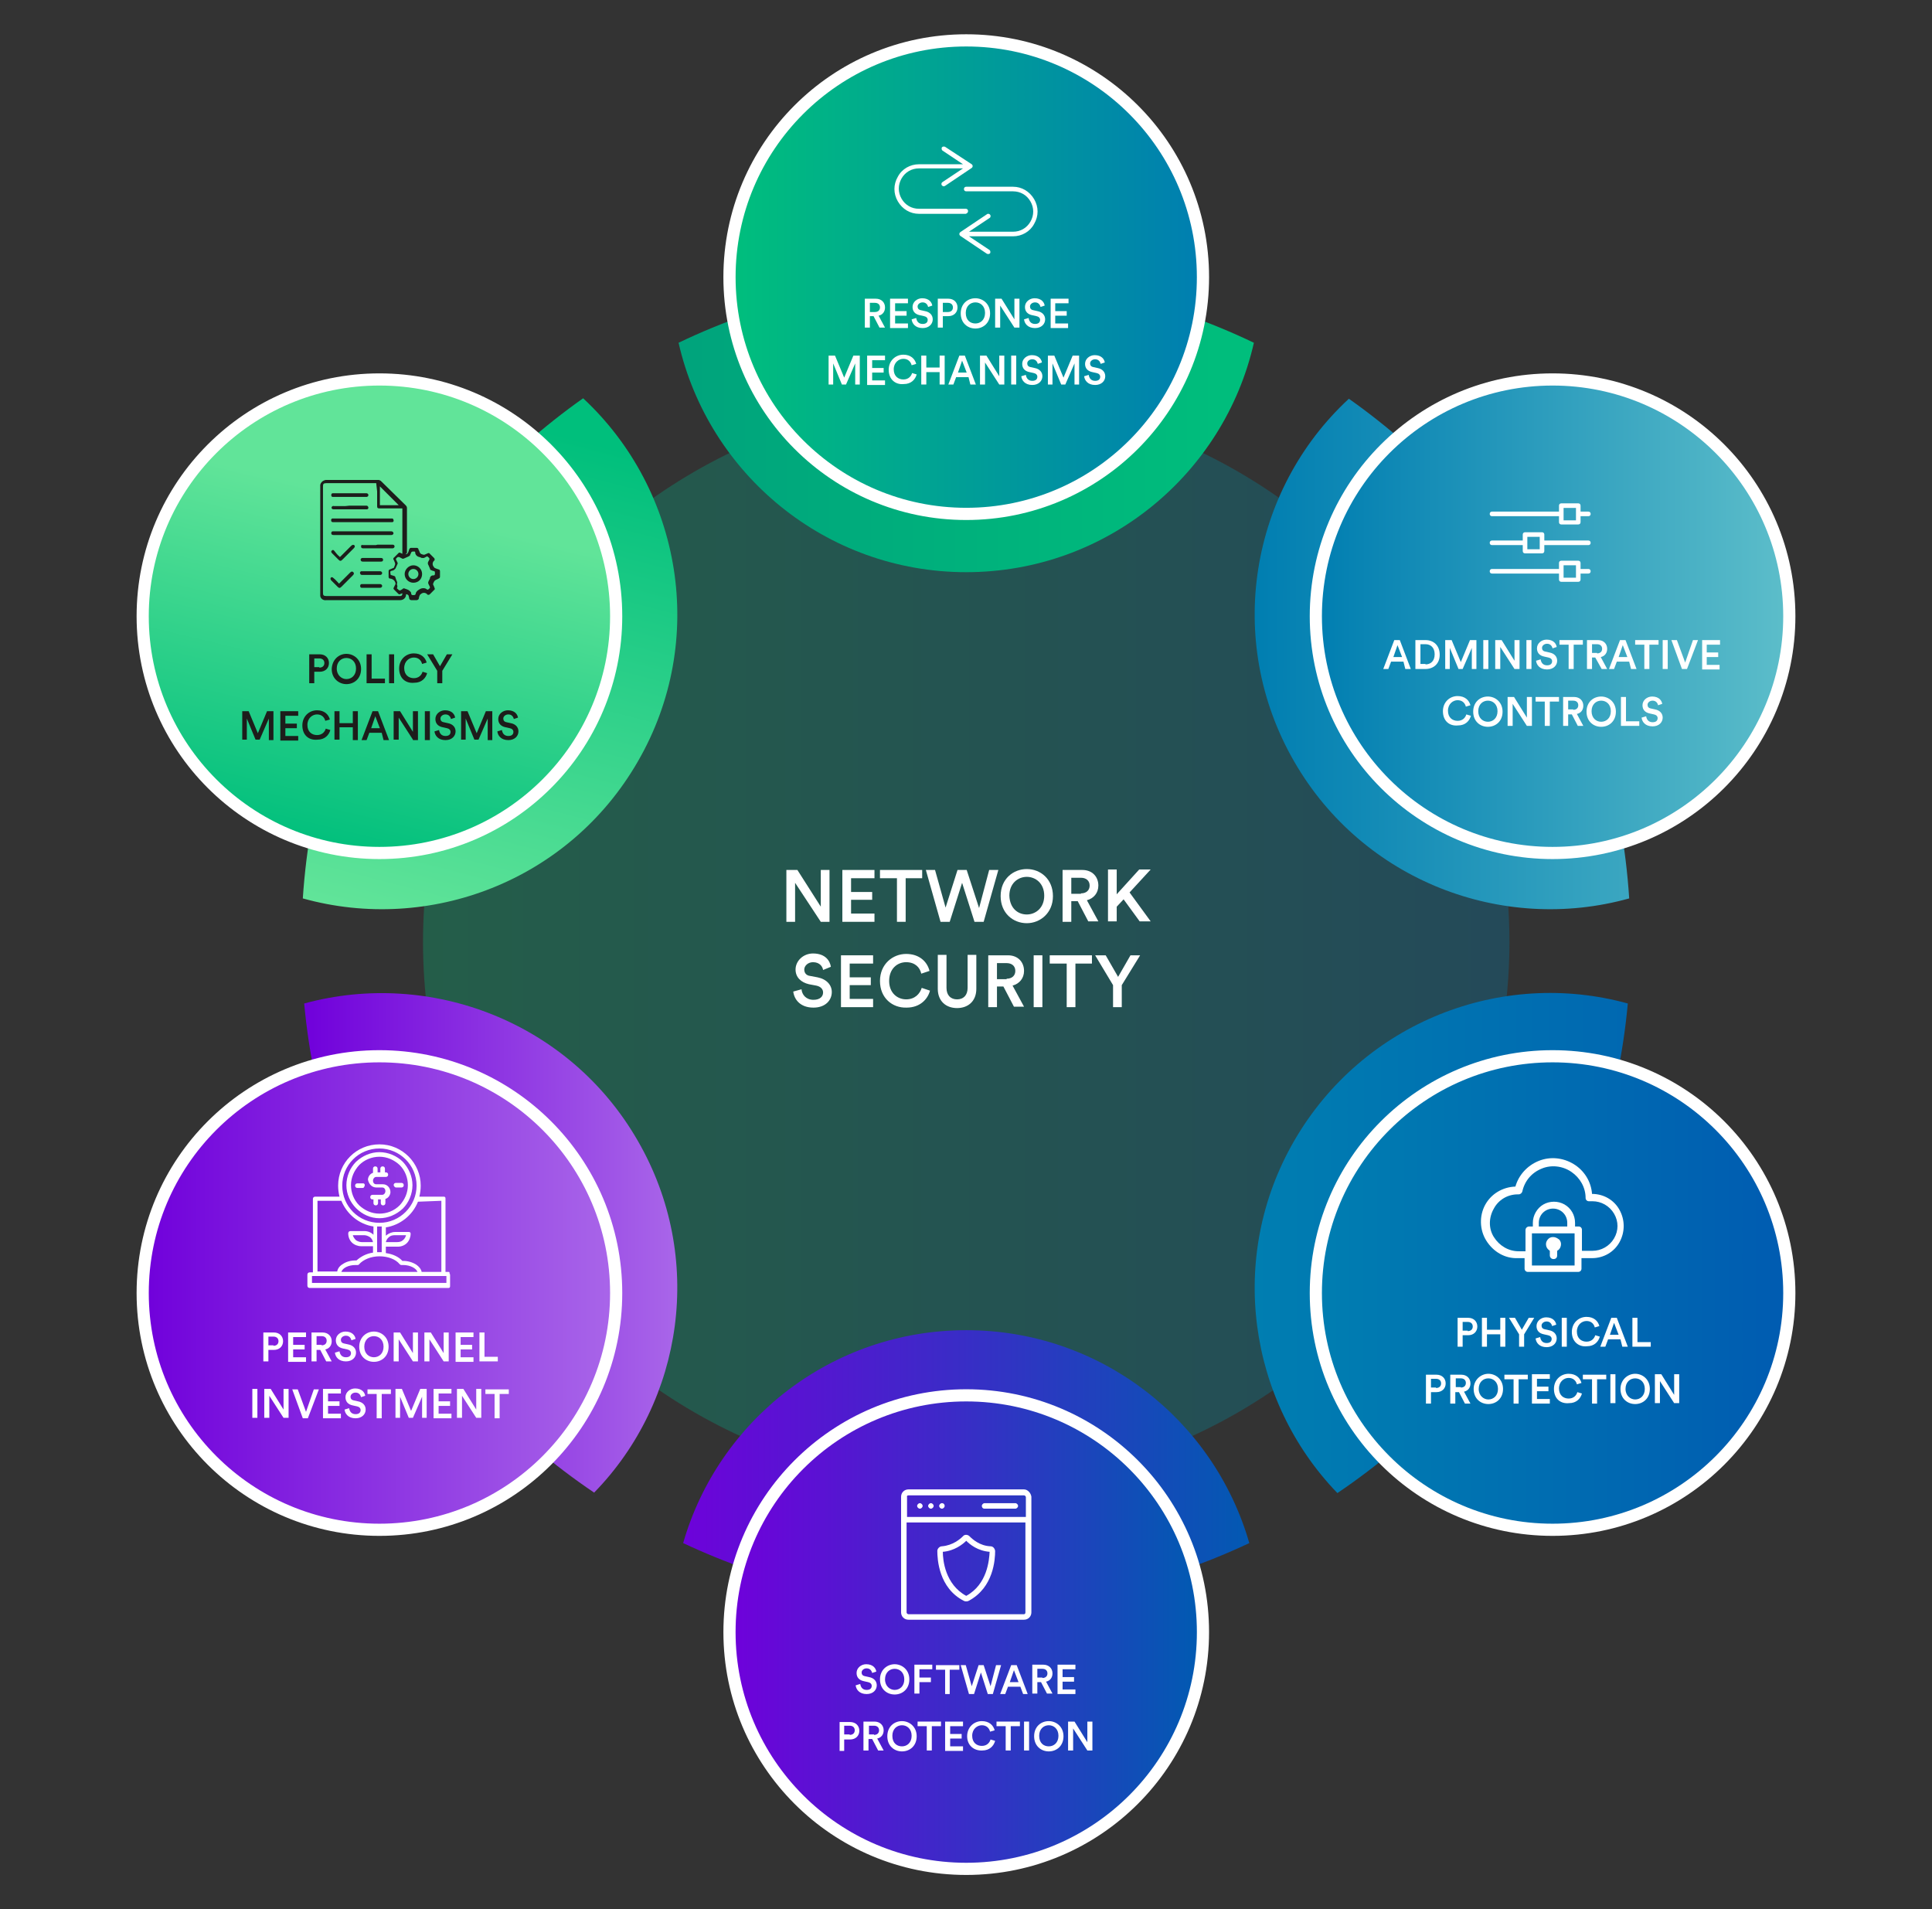 <?xml version="1.0" encoding="utf-8"?>
<!-- Generator: Adobe Illustrator 27.0.1, SVG Export Plug-In . SVG Version: 6.00 Build 0)  -->
<svg version="1.1" id="Layer_1" xmlns="http://www.w3.org/2000/svg" xmlns:xlink="http://www.w3.org/1999/xlink" x="0px" y="0px"
	 viewBox="0 0 421.1 416.1" style="enable-background:new 0 0 421.1 416.1;" xml:space="preserve">
<rect x="0" y="0" width="421.1" height="416.1" fill="#333333" stroke="none"/>
<style type="text/css">
	.st0{fill:url(#Path_5249_00000078016783962995730390000002046157104563958696_);}
	.st1{fill:url(#Path_5249_00000161597890774372115330000012135373451643438507_);}
	.st2{fill:none;stroke:#909090;stroke-width:0.5;}
	.st3{fill:#FFFFFF;}
	.st4{fill:url(#Path_5249_00000161608313947060416330000006189321718276561815_);}
	.st5{fill:#66D9B0;}
	.st6{fill:#4A00ED;}
	.st7{fill:url(#SVGID_1_);}
	.st8{fill:url(#SVGID_00000020361556305136758700000015016885276703034303_);}
	.st9{fill:#66B2D0;}
	.st10{fill:url(#SVGID_00000102503186168591463490000009825253855456732066_);}
	.st11{fill:url(#SVGID_00000176010332644576851550000009550418289372203179_);}
	.st12{fill:url(#SVGID_00000137831034429213849610000007494979388770635680_);}
	.st13{fill:#1D1D1B;}
	.st14{fill:url(#Path_5249_00000061436684404508951260000013374141400360767906_);}
	
		.st15{opacity:0.32;fill:url(#SVGID_00000121239891282634938470000006564823899669597614_);stroke:#3C3C3B;stroke-width:3;stroke-miterlimit:10;}
	.st16{fill:url(#SVGID_00000106866588354498406870000001896723179058468796_);}
	.st17{fill:url(#SVGID_00000168088871820058192440000017991796956049289623_);}
	.st18{fill:url(#SVGID_00000121983112813205587680000013030797374433305788_);}
	.st19{fill:url(#SVGID_00000008851010270955790840000012091731351913010056_);}
	.st20{fill:url(#SVGID_00000076591900198980146470000008527755766606578309_);}
	.st21{fill:url(#SVGID_00000167396652539783576120000003573895341159744139_);}
	.st22{fill:url(#SVGID_00000129911580233219672980000015143674514181055117_);}
	.st23{fill:url(#SVGID_00000019676267798068138480000014684273874077167267_);}
	.st24{fill:url(#SVGID_00000014629719561110443840000012431694106867635348_);}
	.st25{fill:url(#SVGID_00000100378003084840787620000011681465572696196230_);enable-background:new    ;}
	.st26{fill:url(#SVGID_00000008127946757464670820000002977836524690330263_);}
	.st27{fill:url(#SVGID_00000144329860982172227530000010142972612513526162_);}
	.st28{fill:url(#SVGID_00000170248977909886568860000006854410666358484661_);}
	.st29{fill:url(#SVGID_00000142154456678044768820000013701428547184430483_);}
	.st30{fill-rule:evenodd;clip-rule:evenodd;fill:#FFFFFF;}
	.st31{opacity:8.000000e-02;}
	.st32{fill:url(#SVGID_00000158727333941402029130000017741256306922775732_);}
	.st33{fill:none;stroke:#707070;stroke-width:1.136;}
	.st34{opacity:0.155;}
	.st35{fill:url(#SVGID_00000169550319465775131800000000911260962830050969_);}
	.st36{opacity:0.283;}
	.st37{fill:url(#SVGID_00000009558401381809339660000006837675516629274537_);}
	.st38{fill:url(#SVGID_00000019651098979825147110000014928408577881542060_);}
	.st39{fill:url(#SVGID_00000107584142763779431140000008339880432226544037_);}
	.st40{fill:url(#SVGID_00000082333411143538818950000004550744094714079167_);}
	.st41{fill:url(#SVGID_00000027578777980221024540000015724839335484348060_);}
	.st42{fill:url(#SVGID_00000160888958436033473250000017194535769039804821_);}
	.st43{fill:url(#SVGID_00000083073371637958051150000014809705846078987430_);}
	.st44{fill:url(#SVGID_00000139254958809368414630000001055445312068160955_);}
	.st45{fill:url(#SVGID_00000058579207849319767970000017008322868458554810_);}
	.st46{fill:url(#SVGID_00000065795755381386236980000013466766879236661432_);}
	.st47{fill:url(#SVGID_00000041287594263902055760000003280123111382696635_);}
	.st48{fill:url(#SVGID_00000140705257619835253050000011985307868055594131_);stroke:#FFFFFF;stroke-miterlimit:10;}
	
		.st49{fill:url(#SVGID_00000055670258635449521470000014062778412952481470_);stroke:#FFFFFF;stroke-width:0.75;stroke-miterlimit:10;}
	.st50{fill:url(#SVGID_00000162323228659302544940000009793875309330374020_);stroke:#FFFFFF;stroke-miterlimit:10;}
	
		.st51{fill:url(#SVGID_00000133530620753267507100000000416790825421765055_);stroke:#FFFFFF;stroke-width:0.75;stroke-miterlimit:10;}
	.st52{fill:url(#SVGID_00000025430677697130032570000008108776673542670778_);stroke:#FFFFFF;stroke-miterlimit:10;}
	.st53{opacity:0.5;}
	.st54{fill:none;stroke:#FFFFFF;stroke-miterlimit:10;}
	.st55{fill:none;stroke:#FFFFFF;stroke-miterlimit:10;stroke-dasharray:2.923,3.897;}
	.st56{fill:none;stroke:#FFFFFF;stroke-miterlimit:10;stroke-dasharray:2.923,3.898;}
	.st57{fill:none;stroke:#FFFFFF;stroke-miterlimit:10;stroke-dasharray:2.924,3.898;}
	.st58{fill:none;stroke:#FFFFFF;stroke-miterlimit:10;stroke-dasharray:2.923,3.897;}
	.st59{opacity:0.24;fill:#BFBFC4;stroke:#3C3C3B;stroke-miterlimit:10;}
	.st60{fill:url(#SVGID_00000061450648351812874030000005072667090426284934_);}
	.st61{fill:url(#SVGID_00000072961904771367560120000015069925625548985735_);}
	.st62{fill:url(#SVGID_00000000194366546988956820000014849568615241646750_);}
	.st63{fill:url(#SVGID_00000083786679499372324460000009993744833888747909_);}
	.st64{fill:url(#SVGID_00000001659589742386581900000017868322030025772431_);}
	.st65{fill:url(#SVGID_00000090286266964458909130000000508611366107732908_);}
	.st66{fill:url(#SVGID_00000024705761984335681230000012599118283822663559_);}
	.st67{fill:url(#SVGID_00000065072606172595961530000014145423405529292438_);}
	.st68{fill:url(#SVGID_00000119833658283692364580000010986299061006463159_);}
	.st69{fill:url(#SVGID_00000072239524167272761940000012148985531134622624_);enable-background:new    ;}
	.st70{fill:url(#SVGID_00000018938432030286336390000004673840637286671548_);}
	.st71{fill:url(#SVGID_00000023988282230851204390000004388089097450295709_);}
	.st72{fill:url(#SVGID_00000165220561165558719540000006653966175980658061_);}
	.st73{fill:url(#SVGID_00000157276113497383215320000009416227661923899557_);}
	.st74{opacity:0.3;fill:url(#SVGID_00000137117494668131899730000016502309347645953677_);}
	.st75{fill:url(#SVGID_00000066474954661798462460000005516647605739316614_);enable-background:new    ;}
	.st76{fill:url(#SVGID_00000093859714236602135110000005006591798805195689_);}
	.st77{fill:url(#SVGID_00000061469970238995569210000003391801787832943256_);}
	.st78{fill:url(#SVGID_00000023959832328941177630000005722052934149876378_);}
	.st79{fill:url(#SVGID_00000137120848985584497100000005180194025537531789_);}
	.st80{fill:url(#SVGID_00000029730270364404971100000005284609107577277057_);}
	
		.st81{fill:url(#SVGID_00000021809971202156564860000003945112878244323246_);stroke:#FFFFFF;stroke-width:3.383;stroke-miterlimit:10;}
	
		.st82{fill:url(#SVGID_00000077299785483190649050000006251017149271868835_);stroke:#FFFFFF;stroke-width:3.383;stroke-miterlimit:10;}
	
		.st83{fill:url(#SVGID_00000071522613060014055670000010080791642042355628_);stroke:#FFFFFF;stroke-width:3.383;stroke-miterlimit:10;}
	
		.st84{fill:url(#SVGID_00000109024998712631538810000003996619025898752666_);stroke:#FFFFFF;stroke-width:3.383;stroke-miterlimit:10;}
	
		.st85{fill:url(#SVGID_00000102505052752348980150000005798985594795038603_);stroke:#FFFFFF;stroke-width:3.383;stroke-linecap:round;stroke-linejoin:round;stroke-miterlimit:10;}
	
		.st86{fill:url(#SVGID_00000141413046553222878250000009650049231742835380_);stroke:#FFFFFF;stroke-width:3.383;stroke-miterlimit:10;}
	.st87{opacity:0.3;fill:url(#SVGID_00000130636959075189367320000008464079140973256854_);}
	.st88{fill:url(#SVGID_00000167391471950405092290000004231213376672464541_);enable-background:new    ;}
	.st89{fill:url(#SVGID_00000003100663951281671620000010145449627573701030_);}
	.st90{fill:url(#SVGID_00000121260569061345884510000013862159916479309992_);}
	.st91{fill:url(#SVGID_00000183220765970761047360000007575881178649918906_);}
	.st92{fill:url(#SVGID_00000072987412415076924510000014592380206238501534_);}
	.st93{fill:url(#SVGID_00000141442356847302105250000004082008059217106065_);}
	
		.st94{fill:url(#SVGID_00000154417867665014252220000003170881950679039918_);stroke:#FFFFFF;stroke-width:2.66;stroke-miterlimit:10;}
	
		.st95{fill:url(#SVGID_00000150823944033312121510000000082743749837611173_);stroke:#FFFFFF;stroke-width:2.653;stroke-miterlimit:10;}
	
		.st96{fill:url(#SVGID_00000127022094337655981270000016794640022186752680_);stroke:#FFFFFF;stroke-width:2.653;stroke-miterlimit:10;}
	
		.st97{fill:url(#SVGID_00000074421276812154651830000010005162744827444899_);stroke:#FFFFFF;stroke-width:2.653;stroke-miterlimit:10;}
	
		.st98{fill:url(#SVGID_00000090264430417736239190000012673073326855021723_);stroke:#FFFFFF;stroke-width:2.653;stroke-linecap:round;stroke-linejoin:round;stroke-miterlimit:10;}
	
		.st99{fill:url(#SVGID_00000170244347366046858200000007813674328947941787_);stroke:#FFFFFF;stroke-width:2.653;stroke-miterlimit:10;}
	.st100{fill:url(#SVGID_00000114069246479097901690000017235007236588608151_);}
	.st101{fill:none;stroke:#707070;stroke-width:0.972;}
	.st102{fill:url(#SVGID_00000076584247929406573160000013526540035115711391_);}
	.st103{fill:url(#SVGID_00000034802012433669210700000001448059714254072739_);}
	.st104{enable-background:new    ;}
	.st105{fill:url(#SVGID_00000155841862550000505300000009928350756982062251_);}
	.st106{fill:url(#SVGID_00000139981088434014123450000005338807898978703019_);}
	.st107{fill:url(#SVGID_00000026157327194629990030000017154920818380338355_);}
	.st108{fill:url(#SVGID_00000147921200910969814580000016991073459675529642_);}
	.st109{fill:url(#SVGID_00000134210130159169803710000009275189471356745628_);}
	.st110{fill:url(#SVGID_00000168097228747880802210000012102183493170209205_);}
	.st111{fill:url(#SVGID_00000006679594206019200560000002152742005431363489_);}
	.st112{fill:url(#SVGID_00000140701085715567977900000003779075614040533901_);}
	.st113{fill:url(#SVGID_00000017477317700448834450000016483299482796519814_);}
	.st114{fill:url(#SVGID_00000111154987857202282670000009401990470303382156_);}
	
		.st115{fill:url(#SVGID_00000009552126166653705860000013375642875087405216_);stroke:#FFFFFF;stroke-width:0.856;stroke-miterlimit:10;}
	
		.st116{fill:url(#SVGID_00000117667576175520596150000004654216345692158362_);stroke:#FFFFFF;stroke-width:0.642;stroke-miterlimit:10;}
	
		.st117{fill:url(#SVGID_00000067958399309767680830000007889466742149018005_);stroke:#FFFFFF;stroke-width:0.856;stroke-miterlimit:10;}
	
		.st118{fill:url(#SVGID_00000162340177911437501900000009986578917763301028_);stroke:#FFFFFF;stroke-width:0.642;stroke-miterlimit:10;}
	
		.st119{fill:url(#SVGID_00000137836470774483581310000016225135240379269764_);stroke:#FFFFFF;stroke-width:0.856;stroke-miterlimit:10;}
	.st120{fill:none;stroke:#FFFFFF;stroke-width:0.856;stroke-miterlimit:10;}
	.st121{fill:none;stroke:#FFFFFF;stroke-width:0.856;stroke-miterlimit:10;stroke-dasharray:2.503,3.337;}
	.st122{fill:none;stroke:#FFFFFF;stroke-width:0.856;stroke-miterlimit:10;stroke-dasharray:2.503,3.337;}
	.st123{fill:none;stroke:#FFFFFF;stroke-width:0.856;stroke-miterlimit:10;stroke-dasharray:2.503,3.338;}
	.st124{fill:none;stroke:#FFFFFF;stroke-width:0.856;stroke-miterlimit:10;stroke-dasharray:2.503,3.338;}
	.st125{fill:url(#SVGID_00000174562086034728936810000013444271995356331956_);}
	.st126{fill:url(#SVGID_00000027584357325113409050000003530449442496152960_);}
	.st127{fill:url(#SVGID_00000039849716789333076230000016830237074553010598_);}
	.st128{fill:url(#SVGID_00000012443220114393618870000008698455924315887265_);}
	.st129{fill:url(#SVGID_00000113329234950581560230000006630504856038730646_);}
	
		.st130{opacity:0.32;fill:url(#SVGID_00000008846362056315591890000016599059588507054767_);stroke:#3C3C3B;stroke-width:2.311;stroke-miterlimit:10;}
	.st131{fill:url(#SVGID_00000163044698254389198150000018406864978500468376_);}
	.st132{fill:url(#SVGID_00000098925888271725693580000016475092176441236412_);}
	.st133{fill:url(#SVGID_00000165924900124790912920000001059916516046585249_);}
	.st134{fill:url(#SVGID_00000168088187690126826070000015688591506881288114_);}
	.st135{fill:url(#SVGID_00000162348152580882410100000016511637420758186663_);}
	.st136{fill:url(#SVGID_00000092420451607089331530000012364662693759185543_);}
	.st137{fill:url(#SVGID_00000029018472810354702340000009922424252612414646_);}
	.st138{fill:url(#SVGID_00000176017779624145313540000008815380848821141158_);}
	.st139{fill:url(#SVGID_00000070112634025897657200000017740190024100040324_);}
	.st140{fill:url(#SVGID_00000029749760663285174800000007848663125865766321_);enable-background:new    ;}
	.st141{fill:url(#SVGID_00000097492088292471844260000007044368192097284501_);}
	.st142{fill:url(#SVGID_00000099662273857524976430000004542646503050098867_);}
	.st143{fill:url(#SVGID_00000180361000931540035660000000279039470645705606_);}
	.st144{fill:url(#SVGID_00000175319284032180906960000009464685065520260280_);}
</style>
<g>
	<linearGradient id="SVGID_1_" gradientUnits="userSpaceOnUse" x1="92.128" y1="205.262" x2="328.987" y2="205.262">
		<stop  offset="0" style="stop-color:#00BF7C"/>
		<stop  offset="1" style="stop-color:#007EB1"/>
	</linearGradient>
	<circle style="opacity:0.3;fill:url(#SVGID_1_);" cx="210.6" cy="205.3" r="118.4"/>
	
		<linearGradient id="SVGID_00000021823239453078822460000003164164357898283142_" gradientUnits="userSpaceOnUse" x1="146.288" y1="92.561" x2="274.827" y2="92.561">
		<stop  offset="0" style="stop-color:#00A37C"/>
		<stop  offset="1" style="stop-color:#00BF7C"/>
	</linearGradient>
	<path style="fill:url(#SVGID_00000021823239453078822460000003164164357898283142_);enable-background:new    ;" d="M210.6,124.7
		c30.6,0,56.2-21.4,62.7-50c-19-9.1-40.2-14.2-62.7-14.2c-22.4,0-43.7,5.1-62.7,14.2C154.4,103.3,180,124.7,210.6,124.7z"/>
	
		<linearGradient id="SVGID_00000101818161200988829960000006746265752500829080_" gradientUnits="userSpaceOnUse" x1="146.288" y1="319.991" x2="274.827" y2="319.991">
		<stop  offset="0" style="stop-color:#7000DB"/>
		<stop  offset="1" style="stop-color:#005BB1"/>
	</linearGradient>
	<path style="fill:url(#SVGID_00000101818161200988829960000006746265752500829080_);" d="M210.6,289.9c-29.3,0-54,19.6-61.7,46.4
		c18.7,8.8,39.7,13.8,61.7,13.8c22.1,0,43-5,61.7-13.8C264.6,309.5,239.9,289.9,210.6,289.9z"/>
	
		<linearGradient id="SVGID_00000007412245415369218670000003701667085703138473_" gradientUnits="userSpaceOnUse" x1="124.595" y1="95.306" x2="96.623" y2="203.196">
		<stop  offset="0" style="stop-color:#00BF7C"/>
		<stop  offset="1" style="stop-color:#61E499"/>
	</linearGradient>
	<path style="fill:url(#SVGID_00000007412245415369218670000003701667085703138473_);" d="M139,166c15.3-26.4,9.6-59.2-11.9-79.2
		C92.4,111.3,69,150.7,66,195.8C93.6,203.5,124,192,139,166z"/>
	
		<linearGradient id="SVGID_00000121263001563377199580000002526949444246137765_" gradientUnits="userSpaceOnUse" x1="273.471" y1="270.909" x2="402.032" y2="270.909">
		<stop  offset="0" style="stop-color:#007EB1"/>
		<stop  offset="1" style="stop-color:#005BB1"/>
	</linearGradient>
	<path style="fill:url(#SVGID_00000121263001563377199580000002526949444246137765_);" d="M354.8,218.7c-27.5-7.6-57.7,4-72.7,29.9
		c-14.7,25.4-10,56.7,9.4,76.8C326.6,301.7,350.7,263.1,354.8,218.7z"/>
	
		<linearGradient id="SVGID_00000183223849310494866600000010184930908624567212_" gradientUnits="userSpaceOnUse" x1="273.471" y1="142.484" x2="402.031" y2="142.484">
		<stop  offset="0" style="stop-color:#007EB1"/>
		<stop  offset="1" style="stop-color:#5DBECA"/>
	</linearGradient>
	<path style="fill:url(#SVGID_00000183223849310494866600000010184930908624567212_);" d="M282.1,166c15,26,45.4,37.5,73,29.8
		c-2.9-45-26.4-84.4-61.1-108.9C272.5,106.8,266.8,139.5,282.1,166z"/>
	
		<linearGradient id="SVGID_00000005264477573197679800000005848483544946947514_" gradientUnits="userSpaceOnUse" x1="66.351" y1="270.909" x2="147.644" y2="270.909">
		<stop  offset="0" style="stop-color:#7000DB"/>
		<stop  offset="1" style="stop-color:#A966E9"/>
	</linearGradient>
	<path style="fill:url(#SVGID_00000005264477573197679800000005848483544946947514_);" d="M139,248.6
		c-14.9-25.9-45.2-37.4-72.7-29.9c4.1,44.4,28.2,83,63.2,106.6C149,305.3,153.7,274,139,248.6z"/>
	
		<linearGradient id="SVGID_00000107582094144173530880000001239903799414562490_" gradientUnits="userSpaceOnUse" x1="158.927" y1="60.426" x2="262.188" y2="60.426">
		<stop  offset="0" style="stop-color:#00BF7C"/>
		<stop  offset="1" style="stop-color:#007EB1"/>
	</linearGradient>
	
		<circle style="fill:url(#SVGID_00000107582094144173530880000001239903799414562490_);stroke:#FFFFFF;stroke-width:2.66;stroke-miterlimit:10;" cx="210.6" cy="60.4" r="51.6"/>
	
		<linearGradient id="SVGID_00000047775649170106633690000010779512381132847797_" gradientUnits="userSpaceOnUse" x1="158.927" y1="355.666" x2="262.188" y2="355.666">
		<stop  offset="0" style="stop-color:#7000DB"/>
		<stop  offset="1" style="stop-color:#005BB1"/>
	</linearGradient>
	
		<circle style="fill:url(#SVGID_00000047775649170106633690000010779512381132847797_);stroke:#FFFFFF;stroke-width:2.653;stroke-miterlimit:10;" cx="210.6" cy="355.7" r="51.6"/>
	
		<linearGradient id="SVGID_00000176736332579062952210000015433027895888432543_" gradientUnits="userSpaceOnUse" x1="70.406" y1="185.21" x2="88.388" y2="110.619">
		<stop  offset="0" style="stop-color:#00BF7C"/>
		<stop  offset="1" style="stop-color:#61E499"/>
	</linearGradient>
	
		<circle style="fill:url(#SVGID_00000176736332579062952210000015433027895888432543_);stroke:#FFFFFF;stroke-width:2.653;stroke-miterlimit:10;" cx="82.7" cy="134.3" r="51.6"/>
	
		<linearGradient id="SVGID_00000065770000275457403770000010128868110175549843_" gradientUnits="userSpaceOnUse" x1="286.796" y1="281.795" x2="390.075" y2="281.795">
		<stop  offset="0" style="stop-color:#007EB1"/>
		<stop  offset="1" style="stop-color:#005BB1"/>
	</linearGradient>
	
		<circle style="fill:url(#SVGID_00000065770000275457403770000010128868110175549843_);stroke:#FFFFFF;stroke-width:2.653;stroke-miterlimit:10;" cx="338.4" cy="281.8" r="51.6"/>
	
		<linearGradient id="SVGID_00000032629805025984308000000008700334317309233073_" gradientUnits="userSpaceOnUse" x1="286.796" y1="134.297" x2="390.075" y2="134.297">
		<stop  offset="0" style="stop-color:#007EB1"/>
		<stop  offset="1" style="stop-color:#5DBECA"/>
	</linearGradient>
	
		<circle style="fill:url(#SVGID_00000032629805025984308000000008700334317309233073_);stroke:#FFFFFF;stroke-width:2.653;stroke-linecap:round;stroke-linejoin:round;stroke-miterlimit:10;" cx="338.4" cy="134.3" r="51.6"/>
	
		<linearGradient id="SVGID_00000124161855666147335100000000485287422301014914_" gradientUnits="userSpaceOnUse" x1="31.04" y1="281.795" x2="134.319" y2="281.795">
		<stop  offset="0" style="stop-color:#7000DB"/>
		<stop  offset="1" style="stop-color:#A966E9"/>
	</linearGradient>
	
		<circle style="fill:url(#SVGID_00000124161855666147335100000000485287422301014914_);stroke:#FFFFFF;stroke-width:2.653;stroke-miterlimit:10;" cx="82.7" cy="281.8" r="51.6"/>
	<g>
		<path class="st3" d="M178.9,200.9l-5.6-8.5v8.5h-1.9v-11.3h2.4l5.1,8v-8h1.9v11.3H178.9z"/>
		<path class="st3" d="M183.6,200.9v-11.3h7v1.8h-5.1v3h4.6v1.7h-4.6v3h5.1v1.8H183.6z"/>
		<path class="st3" d="M197.4,191.4v9.5h-1.9v-9.5h-3.7v-1.8h9.2v1.8H197.4z"/>
		<path class="st3" d="M215.6,189.6h2l-3.2,11.3h-2l-2.7-8.5l-2.7,8.5h-2l-3.2-11.3h2l2.3,8.2l2.6-8.2h2l2.7,8.3L215.6,189.6z"/>
		<path class="st3" d="M223.8,189.4c3,0,5.7,2.2,5.7,5.9c0,3.7-2.8,5.9-5.7,5.9c-3,0-5.7-2.2-5.7-5.9
			C218.1,191.5,220.9,189.4,223.8,189.4z M223.8,199.3c1.9,0,3.8-1.4,3.8-4.1c0-2.7-1.9-4.1-3.8-4.1c-1.9,0-3.8,1.4-3.8,4.1
			C220.1,198,221.9,199.3,223.8,199.3z"/>
		<path class="st3" d="M234.9,196.4h-1.4v4.5h-1.9v-11.3h4.3c2.2,0,3.5,1.5,3.5,3.4c0,1.6-1,2.8-2.5,3.2l2.5,4.6h-2.2L234.9,196.4z
			 M235.6,194.7c1.2,0,1.9-0.7,1.9-1.7c0-1.1-0.8-1.7-1.9-1.7h-2.1v3.5H235.6z"/>
		<path class="st3" d="M244.9,196l-1.5,1.6v3.2h-1.9v-11.3h1.9v5.4l4.9-5.4h2.5l-4.6,5l4.6,6.3h-2.4L244.9,196z"/>
		<path class="st3" d="M179.4,211.4c-0.1-0.7-0.7-1.7-2.2-1.7c-1.1,0-1.9,0.8-1.9,1.6c0,0.7,0.4,1.3,1.3,1.4l1.6,0.3
			c2,0.4,3.1,1.7,3.1,3.2c0,1.8-1.4,3.4-4,3.4c-2.9,0-4.2-1.8-4.4-3.5l1.8-0.5c0.1,1.2,1,2.3,2.6,2.3c1.4,0,2.1-0.7,2.1-1.6
			c0-0.7-0.5-1.3-1.5-1.5l-1.6-0.3c-1.7-0.4-2.9-1.5-2.9-3.2c0-1.9,1.7-3.5,3.8-3.5c2.7,0,3.7,1.6,3.9,2.9L179.4,211.4z"/>
		<path class="st3" d="M183.3,219.5v-11.3h7v1.8h-5.1v3h4.6v1.7h-4.6v3h5.1v1.8H183.3z"/>
		<path class="st3" d="M191.8,213.8c0-3.7,2.8-5.9,5.7-5.9c2.9,0,4.6,1.7,5.1,3.7l-1.8,0.6c-0.3-1.4-1.4-2.5-3.3-2.5
			c-1.9,0-3.7,1.4-3.7,4.1c0,2.6,1.8,4,3.7,4c1.9,0,3-1.2,3.4-2.5l1.8,0.6c-0.5,1.9-2.2,3.7-5.1,3.7
			C194.5,219.7,191.8,217.5,191.8,213.8z"/>
		<path class="st3" d="M204.4,215.5v-7.4h1.9v7.2c0,1.6,0.9,2.5,2.3,2.5c1.4,0,2.3-0.9,2.3-2.5v-7.2h1.9v7.4c0,2.7-1.8,4.2-4.2,4.2
			C206.2,219.7,204.4,218.2,204.4,215.5z"/>
		<path class="st3" d="M218.7,215h-1.4v4.5h-1.9v-11.3h4.3c2.2,0,3.5,1.5,3.5,3.4c0,1.6-1,2.8-2.5,3.2l2.5,4.6h-2.2L218.7,215z
			 M219.4,213.3c1.2,0,1.9-0.7,1.9-1.7c0-1.1-0.8-1.7-1.9-1.7h-2.1v3.5H219.4z"/>
		<path class="st3" d="M225.3,219.5v-11.3h1.9v11.3H225.3z"/>
		<path class="st3" d="M234.4,210v9.5h-1.9V210h-3.7v-1.8h9.2v1.8H234.4z"/>
		<path class="st3" d="M238.7,208.2h2.3l2.7,4.7l2.7-4.7h2.1l-4,6.5v4.8h-1.9v-4.8L238.7,208.2z"/>
	</g>
	<g>
		<path class="st3" d="M190.1,364.6c-0.1-0.4-0.4-1-1.2-1c-0.6,0-1.1,0.4-1.1,0.9c0,0.4,0.2,0.7,0.7,0.8l0.9,0.2
			c1.1,0.2,1.7,0.9,1.7,1.8c0,1-0.8,1.9-2.2,1.9c-1.6,0-2.3-1-2.4-1.9l1-0.3c0.1,0.7,0.5,1.3,1.4,1.3c0.8,0,1.1-0.4,1.1-0.9
			c0-0.4-0.3-0.7-0.8-0.8l-0.9-0.2c-1-0.2-1.6-0.8-1.6-1.8c0-1.1,1-1.9,2.1-1.9c1.5,0,2.1,0.9,2.2,1.6L190.1,364.6z"/>
		<path class="st3" d="M195,362.7c1.6,0,3.2,1.2,3.2,3.3c0,2.1-1.5,3.3-3.2,3.3s-3.2-1.2-3.2-3.3C191.8,363.9,193.4,362.7,195,362.7
			z M195,368.3c1.1,0,2.1-0.8,2.1-2.3c0-1.5-1-2.3-2.1-2.3c-1.1,0-2.1,0.8-2.1,2.3C192.9,367.5,194,368.3,195,368.3z"/>
		<path class="st3" d="M199.3,369.1v-6.3h3.9v1h-2.8v1.8h2.5v1h-2.5v2.5H199.3z"/>
		<path class="st3" d="M207,363.9v5.3H206v-5.3h-2v-1h5.1v1H207z"/>
		<path class="st3" d="M217.1,362.9h1.1l-1.8,6.3h-1.1l-1.5-4.7l-1.5,4.7h-1.1l-1.8-6.3h1.1l1.3,4.6l1.5-4.6h1.1l1.5,4.6
			L217.1,362.9z"/>
		<path class="st3" d="M222.4,367.6h-2.7l-0.6,1.6h-1.1l2.4-6.3h1.2l2.4,6.3H223L222.4,367.6z M220.1,366.6h1.9l-1-2.6L220.1,366.6z
			"/>
		<path class="st3" d="M226.9,366.6h-0.8v2.5H225v-6.3h2.4c1.2,0,2,0.8,2,1.9c0,0.9-0.5,1.6-1.4,1.8l1.4,2.6h-1.2L226.9,366.6z
			 M227.2,365.7c0.7,0,1.1-0.4,1.1-1c0-0.6-0.4-1-1.1-1h-1.1v1.9H227.2z"/>
		<path class="st3" d="M230.5,369.1v-6.3h3.9v1h-2.8v1.7h2.5v1h-2.5v1.7h2.8v1H230.5z"/>
		<path class="st3" d="M184,379.1v2.5H183v-6.3h2.3c1.2,0,2,0.8,2,1.9c0,1.1-0.8,1.9-2,1.9H184z M185.2,378.1c0.7,0,1.1-0.4,1.1-1
			c0-0.6-0.4-1-1.1-1H184v1.9H185.2z"/>
		<path class="st3" d="M190.1,379h-0.8v2.5h-1.1v-6.3h2.4c1.2,0,2,0.8,2,1.9c0,0.9-0.5,1.6-1.4,1.8l1.4,2.6h-1.2L190.1,379z
			 M190.5,378.1c0.7,0,1.1-0.4,1.1-1c0-0.6-0.4-1-1.1-1h-1.1v1.9H190.5z"/>
		<path class="st3" d="M196.6,375.1c1.6,0,3.2,1.2,3.2,3.3c0,2.1-1.5,3.3-3.2,3.3s-3.2-1.2-3.2-3.3
			C193.4,376.3,194.9,375.1,196.6,375.1z M196.6,380.6c1.1,0,2.1-0.8,2.1-2.3c0-1.5-1-2.3-2.1-2.3c-1.1,0-2.1,0.8-2.1,2.3
			C194.5,379.9,195.5,380.6,196.6,380.6z"/>
		<path class="st3" d="M203.1,376.2v5.3h-1.1v-5.3h-2v-1h5.1v1H203.1z"/>
		<path class="st3" d="M206,381.5v-6.3h3.9v1h-2.8v1.7h2.5v1h-2.5v1.7h2.8v1H206z"/>
		<path class="st3" d="M210.8,378.4c0-2,1.5-3.3,3.2-3.3c1.6,0,2.5,0.9,2.8,2l-1,0.3c-0.2-0.8-0.8-1.4-1.8-1.4c-1,0-2.1,0.8-2.1,2.3
			c0,1.5,1,2.2,2.1,2.2c1.1,0,1.7-0.7,1.9-1.4l1,0.3c-0.3,1.1-1.2,2.1-2.8,2.1C212.3,381.6,210.8,380.4,210.8,378.4z"/>
		<path class="st3" d="M220.3,376.2v5.3h-1.1v-5.3h-2v-1h5.1v1H220.3z"/>
		<path class="st3" d="M223.2,381.5v-6.3h1.1v6.3H223.2z"/>
		<path class="st3" d="M228.6,375.1c1.6,0,3.2,1.2,3.2,3.3c0,2.1-1.5,3.3-3.2,3.3s-3.2-1.2-3.2-3.3
			C225.4,376.3,226.9,375.1,228.6,375.1z M228.6,380.6c1.1,0,2.1-0.8,2.1-2.3c0-1.5-1-2.3-2.1-2.3c-1.1,0-2.1,0.8-2.1,2.3
			C226.5,379.9,227.5,380.6,228.6,380.6z"/>
		<path class="st3" d="M237,381.5l-3.1-4.8v4.8h-1.1v-6.3h1.4l2.8,4.5v-4.5h1.1v6.3H237z"/>
	</g>
	<g>
		<path class="st3" d="M215.9,337c-2.4-0.1-4-1.6-4.6-2.2c-0.4-0.4-1.1-0.4-1.4,0c-0.6,0.6-2.2,2-4.6,2.2c-0.5,0-1,0.5-1,1
			c0,1.8,0.3,8.1,5.8,10.9c0.2,0.1,0.3,0.1,0.5,0.1c0.2,0,0.3,0,0.5-0.1c5.5-2.9,5.8-9.1,5.8-10.9C216.8,337.4,216.4,337,215.9,337
			L215.9,337z M210.6,347.8c-4.6-2.5-5.1-7.8-5.1-9.6c2.5-0.2,4.3-1.6,5.1-2.4c0.8,0.8,2.5,2.2,5.1,2.4
			C215.6,340,215.2,345.3,210.6,347.8z"/>
		<path class="st3" d="M223.2,324.6H198c-0.9,0-1.6,0.7-1.6,1.6v25.2c0,0.9,0.7,1.6,1.6,1.6h25.2c0.9,0,1.6-0.7,1.6-1.6v-25.2
			C224.7,325.4,224,324.6,223.2,324.6z M198,325.9h25.2c0.2,0,0.4,0.2,0.4,0.4v4.3h-25.9v-4.3C197.6,326,197.8,325.9,198,325.9
			L198,325.9z M223.2,351.8H198c-0.2,0-0.4-0.2-0.4-0.4v-19.6h25.9v19.6C223.5,351.6,223.4,351.8,223.2,351.8L223.2,351.8z"/>
		<path class="st3" d="M214.6,328.8h6.7c0.3,0,0.6-0.3,0.6-0.6c0-0.3-0.3-0.6-0.6-0.6h-6.7c-0.3,0-0.6,0.3-0.6,0.6
			C214,328.5,214.2,328.8,214.6,328.8z"/>
		<path class="st3" d="M201.1,328.2c0,0.3-0.3,0.6-0.6,0.6c-0.3,0-0.6-0.3-0.6-0.6c0-0.3,0.3-0.6,0.6-0.6
			C200.8,327.6,201.1,327.9,201.1,328.2"/>
		<path class="st3" d="M203.5,328.2c0,0.3-0.3,0.6-0.6,0.6c-0.3,0-0.6-0.3-0.6-0.6c0-0.3,0.3-0.6,0.6-0.6
			C203.2,327.6,203.5,327.9,203.5,328.2"/>
		<path class="st3" d="M205.9,328.2c0,0.3-0.3,0.6-0.6,0.6c-0.3,0-0.6-0.3-0.6-0.6c0-0.3,0.3-0.6,0.6-0.6
			C205.7,327.6,205.9,327.9,205.9,328.2"/>
	</g>
	<g>
		<path class="st3" d="M318.8,291v2.5h-1.1v-6.3h2.3c1.2,0,2,0.8,2,1.9c0,1.1-0.8,1.9-2,1.9H318.8z M319.9,290.1
			c0.7,0,1.1-0.4,1.1-1c0-0.6-0.4-1-1.1-1h-1.1v1.9H319.9z"/>
		<path class="st3" d="M327,293.5v-2.7h-2.9v2.7H323v-6.3h1.1v2.6h2.9v-2.6h1.1v6.3H327z"/>
		<path class="st3" d="M328.9,287.2h1.3l1.5,2.6l1.5-2.6h1.2l-2.2,3.6v2.7h-1.1v-2.7L328.9,287.2z"/>
		<path class="st3" d="M338.3,289c-0.1-0.4-0.4-1-1.2-1c-0.6,0-1.1,0.4-1.1,0.9c0,0.4,0.2,0.7,0.7,0.8l0.9,0.2
			c1.1,0.2,1.7,0.9,1.7,1.8c0,1-0.8,1.9-2.2,1.9c-1.6,0-2.3-1-2.4-1.9l1-0.3c0.1,0.7,0.5,1.3,1.4,1.3c0.8,0,1.1-0.4,1.1-0.9
			c0-0.4-0.3-0.7-0.8-0.8l-0.9-0.2c-1-0.2-1.6-0.8-1.6-1.8c0-1.1,1-1.9,2.1-1.9c1.5,0,2.1,0.9,2.2,1.6L338.3,289z"/>
		<path class="st3" d="M340.4,293.5v-6.3h1.1v6.3H340.4z"/>
		<path class="st3" d="M342.6,290.3c0-2,1.5-3.3,3.2-3.3c1.6,0,2.5,0.9,2.8,2l-1,0.3c-0.2-0.8-0.8-1.4-1.8-1.4c-1,0-2.1,0.8-2.1,2.3
			c0,1.5,1,2.2,2.1,2.2c1.1,0,1.7-0.7,1.9-1.4l1,0.3c-0.3,1.1-1.2,2.1-2.8,2.1C344.1,293.6,342.6,292.4,342.6,290.3z"/>
		<path class="st3" d="M353.2,291.9h-2.7l-0.6,1.6h-1.1l2.4-6.3h1.2l2.4,6.3h-1.2L353.2,291.9z M350.9,290.9h1.9l-1-2.6L350.9,290.9
			z"/>
		<path class="st3" d="M355.8,293.5v-6.3h1.1v5.3h2.9v1H355.8z"/>
		<path class="st3" d="M311.9,303.4v2.5h-1.1v-6.3h2.3c1.2,0,2,0.8,2,1.9c0,1.1-0.8,1.9-2,1.9H311.9z M313,302.5
			c0.7,0,1.1-0.4,1.1-1c0-0.6-0.4-1-1.1-1h-1.1v1.9H313z"/>
		<path class="st3" d="M318,303.4h-0.8v2.5h-1.1v-6.3h2.4c1.2,0,2,0.8,2,1.9c0,0.9-0.5,1.6-1.4,1.8l1.4,2.6h-1.2L318,303.4z
			 M318.4,302.4c0.7,0,1.1-0.4,1.1-1c0-0.6-0.4-1-1.1-1h-1.1v1.9H318.4z"/>
		<path class="st3" d="M324.4,299.4c1.6,0,3.2,1.2,3.2,3.3c0,2.1-1.5,3.3-3.2,3.3s-3.2-1.2-3.2-3.3
			C321.2,300.7,322.8,299.4,324.4,299.4z M324.4,305c1.1,0,2.1-0.8,2.1-2.3c0-1.5-1-2.3-2.1-2.3c-1.1,0-2.1,0.8-2.1,2.3
			C322.3,304.2,323.4,305,324.4,305z"/>
		<path class="st3" d="M331,300.6v5.3h-1.1v-5.3h-2v-1h5.1v1H331z"/>
		<path class="st3" d="M333.9,305.8v-6.3h3.9v1H335v1.7h2.5v1H335v1.7h2.8v1H333.9z"/>
		<path class="st3" d="M338.7,302.7c0-2,1.5-3.3,3.2-3.3c1.6,0,2.5,0.9,2.8,2l-1,0.3c-0.2-0.8-0.8-1.4-1.8-1.4c-1,0-2.1,0.8-2.1,2.3
			c0,1.5,1,2.2,2.1,2.2c1.1,0,1.7-0.7,1.9-1.4l1,0.3c-0.3,1.1-1.2,2.1-2.8,2.1C340.1,306,338.7,304.8,338.7,302.7z"/>
		<path class="st3" d="M348.1,300.6v5.3h-1.1v-5.3h-2v-1h5.1v1H348.1z"/>
		<path class="st3" d="M351,305.8v-6.3h1.1v6.3H351z"/>
		<path class="st3" d="M356.4,299.4c1.6,0,3.2,1.2,3.2,3.3c0,2.1-1.5,3.3-3.2,3.3s-3.2-1.2-3.2-3.3
			C353.2,300.7,354.8,299.4,356.4,299.4z M356.4,305c1.1,0,2.1-0.8,2.1-2.3c0-1.5-1-2.3-2.1-2.3c-1.1,0-2.1,0.8-2.1,2.3
			C354.3,304.2,355.4,305,356.4,305z"/>
		<path class="st3" d="M364.9,305.8l-3.1-4.8v4.8h-1.1v-6.3h1.4l2.8,4.5v-4.5h1.1v6.3H364.9z"/>
	</g>
	<g>
		<path class="st3" d="M330.8,274.2h1.5v2.3h0c0,0.2,0.1,0.4,0.2,0.5c0.1,0.1,0.3,0.2,0.5,0.2H344c0.2,0,0.4-0.1,0.5-0.2
			c0.1-0.1,0.2-0.3,0.2-0.5v-2.3h2.3c2.5,0,4.8-1.3,6-3.5s1.2-4.8,0-7s-3.5-3.5-6-3.5c-0.2-2.7-1.7-5.1-4-6.5
			c-2.3-1.4-5.1-1.7-7.6-0.7c-2.5,1-4.4,3.1-5.1,5.6c-2.8,0.1-5.3,1.6-6.6,4c-1.3,2.4-1.2,5.4,0.2,7.7
			C325.5,272.9,328.1,274.3,330.8,274.2L330.8,274.2z M343.2,275.8h-9.3v-7h9.3V275.8z M341.6,267.3h-6.2v-0.8
			c0-0.8,0.3-1.6,0.9-2.2c0.6-0.6,1.4-0.9,2.2-0.9c0.8,0,1.6,0.3,2.2,0.9c0.6,0.6,0.9,1.4,0.9,2.2V267.3z M330.8,260.3h0.2
			c0.4,0,0.7-0.3,0.8-0.6c0.5-2.3,2-4.1,4.2-5c2.1-0.9,4.6-0.6,6.5,0.7c1.9,1.3,3.1,3.4,3.1,5.7c0,0.2,0.1,0.4,0.2,0.5
			c0.1,0.1,0.3,0.2,0.5,0.2h0.8h0c1.9,0,3.7,1,4.7,2.7c1,1.7,1,3.7,0,5.4c-1,1.7-2.8,2.7-4.7,2.7h-2.3V268c0-0.2-0.1-0.4-0.2-0.5
			c-0.1-0.1-0.3-0.2-0.5-0.2h-0.8v-0.8c0-1.7-0.9-3.2-2.3-4c-1.4-0.8-3.2-0.8-4.6,0c-1.4,0.8-2.3,2.4-2.3,4v0.8h-0.8
			c-0.4,0-0.8,0.3-0.8,0.8v4.6h-1.5c-2.2,0-4.2-1.2-5.4-3.1s-1.1-4.3,0-6.2C326.6,261.5,328.6,260.3,330.8,260.3L330.8,260.3z"/>
		<path class="st3" d="M338.5,269.6c-0.5,0-0.9,0.2-1.2,0.6c-0.3,0.4-0.4,0.8-0.3,1.3c0.1,0.5,0.4,0.8,0.8,1.1c0,0.1,0,0.1,0,0.2
			v0.8v0c0,0.4,0.3,0.8,0.8,0.8s0.8-0.3,0.8-0.8v-0.8c0-0.1,0-0.1,0-0.2c0.4-0.2,0.7-0.6,0.8-1.1c0.1-0.5,0-0.9-0.3-1.3
			C339.4,269.8,339,269.6,338.5,269.6L338.5,269.6z"/>
	</g>
	<g>
		<path class="st13" d="M68.5,146.4v2.5h-1.1v-6.3h2.3c1.2,0,2,0.8,2,1.9c0,1.1-0.8,1.9-2,1.9H68.5z M69.6,145.5
			c0.7,0,1.1-0.4,1.1-1c0-0.6-0.4-1-1.1-1h-1.1v1.9H69.6z"/>
		<path class="st13" d="M75.5,142.5c1.6,0,3.2,1.2,3.2,3.3c0,2.1-1.5,3.3-3.2,3.3c-1.6,0-3.2-1.2-3.2-3.3
			C72.4,143.7,73.9,142.5,75.5,142.5z M75.5,148c1.1,0,2.1-0.8,2.1-2.3c0-1.5-1-2.3-2.1-2.3c-1.1,0-2.1,0.8-2.1,2.3
			C73.4,147.2,74.5,148,75.5,148z"/>
		<path class="st13" d="M79.9,148.9v-6.3h1.1v5.3h2.9v1H79.9z"/>
		<path class="st13" d="M84.8,148.9v-6.3h1.1v6.3H84.8z"/>
		<path class="st13" d="M87,145.7c0-2,1.5-3.3,3.2-3.3c1.6,0,2.5,0.9,2.8,2l-1,0.3c-0.2-0.8-0.8-1.4-1.8-1.4c-1,0-2.1,0.8-2.1,2.3
			c0,1.5,1,2.2,2.1,2.2c1.1,0,1.7-0.7,1.9-1.4l1,0.3c-0.3,1.1-1.2,2.1-2.8,2.1C88.4,149,87,147.8,87,145.7z"/>
		<path class="st13" d="M93.1,142.6h1.3l1.5,2.6l1.5-2.6h1.2l-2.2,3.6v2.7h-1.1v-2.7L93.1,142.6z"/>
		<path class="st13" d="M58.6,161.2v-4.6l-2,4.6h-0.9l-1.9-4.6v4.6h-1V155h1.4l2,4.8l2-4.8h1.4v6.3H58.6z"/>
		<path class="st13" d="M61.1,161.2V155H65v1h-2.8v1.7h2.5v1h-2.5v1.7H65v1H61.1z"/>
		<path class="st13" d="M65.9,158.1c0-2,1.5-3.3,3.2-3.3c1.6,0,2.5,0.9,2.8,2l-1,0.3c-0.2-0.8-0.8-1.4-1.8-1.4c-1,0-2.1,0.8-2.1,2.3
			c0,1.5,1,2.2,2.1,2.2c1.1,0,1.7-0.7,1.9-1.4l1,0.3c-0.3,1.1-1.2,2.1-2.8,2.1C67.3,161.4,65.9,160.2,65.9,158.1z"/>
		<path class="st13" d="M76.9,161.2v-2.7H74v2.7h-1.1V155H74v2.6h2.9V155H78v6.3H76.9z"/>
		<path class="st13" d="M83.2,159.7h-2.7l-0.6,1.6h-1.1l2.4-6.3h1.2l2.4,6.3h-1.2L83.2,159.7z M80.9,158.7h1.9l-1-2.6L80.9,158.7z"
			/>
		<path class="st13" d="M90,161.2l-3.1-4.8v4.8h-1.1V155h1.4l2.8,4.5V155h1.1v6.3H90z"/>
		<path class="st13" d="M92.6,161.2V155h1.1v6.3H92.6z"/>
		<path class="st13" d="M98.3,156.7c-0.1-0.4-0.4-1-1.2-1c-0.6,0-1.1,0.4-1.1,0.9c0,0.4,0.2,0.7,0.7,0.8l0.9,0.2
			c1.1,0.2,1.7,0.9,1.7,1.8c0,1-0.8,1.9-2.2,1.9c-1.6,0-2.3-1-2.4-1.9l1-0.3c0.1,0.7,0.5,1.3,1.4,1.3c0.8,0,1.1-0.4,1.1-0.9
			c0-0.4-0.3-0.7-0.8-0.8l-0.9-0.2c-1-0.2-1.6-0.8-1.6-1.8c0-1.1,1-1.9,2.1-1.9c1.5,0,2.1,0.9,2.2,1.6L98.3,156.7z"/>
		<path class="st13" d="M106.3,161.2v-4.6l-2,4.6h-0.9l-1.9-4.6v4.6h-1V155h1.4l2,4.8l2-4.8h1.4v6.3H106.3z"/>
		<path class="st13" d="M112,156.7c-0.1-0.4-0.4-1-1.2-1c-0.6,0-1.1,0.4-1.1,0.9c0,0.4,0.2,0.7,0.7,0.8l0.9,0.2
			c1.1,0.2,1.7,0.9,1.7,1.8c0,1-0.8,1.9-2.2,1.9c-1.6,0-2.3-1-2.4-1.9l1-0.3c0.1,0.7,0.5,1.3,1.4,1.3c0.8,0,1.1-0.4,1.1-0.9
			c0-0.4-0.3-0.7-0.8-0.8l-0.9-0.2c-1-0.2-1.6-0.8-1.6-1.8c0-1.1,1-1.9,2.1-1.9c1.5,0,2.1,0.9,2.2,1.6L112,156.7z"/>
	</g>
	<g>
		<path class="st3" d="M58.5,294.2v2.5h-1.1v-6.3h2.3c1.2,0,2,0.8,2,1.9c0,1.1-0.8,1.9-2,1.9H58.5z M59.6,293.3c0.7,0,1.1-0.4,1.1-1
			c0-0.6-0.4-1-1.1-1h-1.1v1.9H59.6z"/>
		<path class="st3" d="M62.8,296.7v-6.3h3.9v1h-2.8v1.7h2.5v1h-2.5v1.7h2.8v1H62.8z"/>
		<path class="st3" d="M69.8,294.2H69v2.5h-1.1v-6.3h2.4c1.2,0,2,0.8,2,1.9c0,0.9-0.5,1.6-1.4,1.8l1.4,2.6h-1.2L69.8,294.2z
			 M70.1,293.2c0.7,0,1.1-0.4,1.1-1c0-0.6-0.4-1-1.1-1H69v1.9H70.1z"/>
		<path class="st3" d="M76.6,292.1c-0.1-0.4-0.4-1-1.2-1c-0.6,0-1.1,0.4-1.1,0.9c0,0.4,0.2,0.7,0.7,0.8l0.9,0.2
			c1.1,0.2,1.7,0.9,1.7,1.8c0,1-0.8,1.9-2.2,1.9c-1.6,0-2.3-1-2.4-1.9l1-0.3c0.1,0.7,0.5,1.3,1.4,1.3c0.8,0,1.1-0.4,1.1-0.9
			c0-0.4-0.3-0.7-0.8-0.8l-0.9-0.2c-1-0.2-1.6-0.8-1.6-1.8c0-1.1,1-1.9,2.1-1.9c1.5,0,2.1,0.9,2.2,1.6L76.6,292.1z"/>
		<path class="st3" d="M81.5,290.2c1.6,0,3.2,1.2,3.2,3.3c0,2.1-1.5,3.3-3.2,3.3s-3.2-1.2-3.2-3.3C78.3,291.5,79.8,290.2,81.5,290.2
			z M81.5,295.8c1.1,0,2.1-0.8,2.1-2.3c0-1.5-1-2.3-2.1-2.3c-1.1,0-2.1,0.8-2.1,2.3C79.4,295,80.4,295.8,81.5,295.8z"/>
		<path class="st3" d="M90,296.7l-3.1-4.8v4.8h-1.1v-6.3h1.4l2.8,4.5v-4.5h1.1v6.3H90z"/>
		<path class="st3" d="M96.7,296.7l-3.1-4.8v4.8h-1.1v-6.3h1.4l2.8,4.5v-4.5h1.1v6.3H96.7z"/>
		<path class="st3" d="M99.3,296.7v-6.3h3.9v1h-2.8v1.7h2.5v1h-2.5v1.7h2.8v1H99.3z"/>
		<path class="st3" d="M104.5,296.7v-6.3h1.1v5.3h2.9v1H104.5z"/>
		<path class="st3" d="M55,309v-6.3h1.1v6.3H55z"/>
		<path class="st3" d="M61.8,309l-3.1-4.8v4.8h-1.1v-6.3H59l2.8,4.5v-4.5h1.1v6.3H61.8z"/>
		<path class="st3" d="M68.4,302.8h1.1l-2.4,6.3h-1.1l-2.3-6.3h1.2l1.8,4.9L68.4,302.8z"/>
		<path class="st3" d="M70.4,309v-6.3h3.9v1h-2.8v1.7H74v1h-2.5v1.7h2.8v1H70.4z"/>
		<path class="st3" d="M78.7,304.5c-0.1-0.4-0.4-1-1.2-1c-0.6,0-1.1,0.4-1.1,0.9c0,0.4,0.2,0.7,0.7,0.8l0.9,0.2
			c1.1,0.2,1.7,0.9,1.7,1.8c0,1-0.8,1.9-2.2,1.9c-1.6,0-2.3-1-2.4-1.9l1-0.3c0.1,0.7,0.5,1.3,1.4,1.3c0.8,0,1.1-0.4,1.1-0.9
			c0-0.4-0.3-0.7-0.8-0.8l-0.9-0.2c-1-0.2-1.6-0.8-1.6-1.8c0-1.1,1-1.9,2.1-1.9c1.5,0,2.1,0.9,2.2,1.6L78.7,304.5z"/>
		<path class="st3" d="M83.2,303.8v5.3h-1.1v-5.3h-2v-1h5.1v1H83.2z"/>
		<path class="st3" d="M92,309v-4.6l-2,4.6h-0.9l-1.9-4.6v4.6h-1v-6.3h1.4l2,4.8l2-4.8H93v6.3H92z"/>
		<path class="st3" d="M94.5,309v-6.3h3.9v1h-2.8v1.7h2.5v1h-2.5v1.7h2.8v1H94.5z"/>
		<path class="st3" d="M103.8,309l-3.1-4.8v4.8h-1.1v-6.3h1.4l2.8,4.5v-4.5h1.1v6.3H103.8z"/>
		<path class="st3" d="M108.9,303.8v5.3h-1.1v-5.3h-2v-1h5.1v1H108.9z"/>
	</g>
	<g>
		<path class="st3" d="M97.8,277.2h-0.7v-16c0-0.1,0-0.2-0.1-0.3c-0.1-0.1-0.2-0.1-0.3-0.1h-5.3c0.2-0.8,0.3-1.6,0.3-2.4
			c0-4.9-4-9-9-9s-9,4-9,9c0,0.8,0.1,1.6,0.3,2.4h-5.3c-0.3,0-0.5,0.2-0.5,0.5v16h-0.7c-0.3,0-0.5,0.2-0.5,0.5v2.4
			c0,0.3,0.2,0.5,0.5,0.5h30.2c0.1,0,0.2,0,0.3-0.1c0.1-0.1,0.1-0.2,0.1-0.3v-2.4c0-0.1,0-0.2-0.1-0.3
			C98,277.2,97.9,277.2,97.8,277.2L97.8,277.2z M96.2,261.7v15.5h-4.3c-0.1-0.6-0.6-1.2-1.2-1.6c-0.8-0.5-1.8-0.8-2.8-0.8
			c-0.1,0-0.1,0-0.2,0c-0.8-0.9-2.1-1.5-3.6-1.7v-1.4h2.6c0.8,0,1.5-0.3,2-0.8c0.5-0.5,0.8-1.3,0.8-2c0-0.1,0-0.2-0.1-0.3
			c-0.1-0.1-0.2-0.1-0.3-0.1h-3c-0.7,0-1.4,0.3-2,0.8v-1.8c3.1-0.5,5.8-2.6,7-5.6L96.2,261.7z M82.2,267.3c0.2,0,0.3,0,0.5,0
			c0.2,0,0.3,0,0.5,0v5.6c-0.2,0-0.3,0-0.5,0s-0.3,0-0.5,0V267.3z M82.7,273.8c1.8,0,3.5,0.6,4.4,1.7c0.1,0.1,0.2,0.2,0.4,0.2
			c0.1,0,0.3,0,0.4,0c1.5,0,2.8,0.7,3.1,1.5H74.4c0.3-0.9,1.6-1.5,3.1-1.5c0.1,0,0.2,0,0.4,0c0.1,0,0.3,0,0.4-0.2
			C79.2,274.5,80.9,273.8,82.7,273.8L82.7,273.8z M84.1,270.7c0.1-0.4,0.3-0.8,0.7-1.1c0.3-0.3,0.8-0.4,1.2-0.4h2.5
			c-0.1,0.4-0.3,0.8-0.7,1.1c-0.3,0.3-0.8,0.4-1.2,0.4H84.1z M82.7,250.3c4.4,0,8.1,3.6,8.1,8.1c0,4.4-3.6,8.1-8.1,8.1
			s-8.1-3.6-8.1-8.1C74.6,253.9,78.2,250.3,82.7,250.3L82.7,250.3z M69.2,261.7h5.2c1.2,2.9,3.8,5.1,7,5.6v1.8
			c-0.5-0.5-1.2-0.8-2-0.8h-3c-0.3,0-0.5,0.2-0.5,0.5c0,0.8,0.3,1.5,0.8,2c0.5,0.5,1.3,0.8,2,0.8h2.6v1.4c-1.5,0.2-2.7,0.9-3.6,1.7
			c-0.1,0-0.2,0-0.2,0c-1.1,0-2.1,0.3-2.8,0.8c-0.7,0.4-1.1,1-1.2,1.6l-4.3,0L69.2,261.7z M81.3,270.7h-2.5c-0.4,0-0.9-0.2-1.2-0.4
			c-0.3-0.3-0.6-0.7-0.7-1.1h2.5c0.4,0,0.9,0.2,1.2,0.4C80.9,269.8,81.2,270.2,81.3,270.7z M97.3,279.6H68v-1.5h29.3V279.6z"/>
		<path class="st3" d="M82.7,265.5c1.9,0,3.7-0.8,5.1-2.1c1.3-1.3,2.1-3.2,2.1-5.1c0-1.9-0.8-3.7-2.1-5.1c-1.3-1.3-3.2-2.1-5.1-2.1
			c-1.9,0-3.7,0.8-5.1,2.1c-1.3,1.3-2.1,3.2-2.1,5.1c0,1.9,0.8,3.7,2.1,5C79,264.7,80.8,265.5,82.7,265.5z M82.7,252.1
			c1.7,0,3.2,0.7,4.4,1.8c1.2,1.2,1.8,2.8,1.8,4.4c0,1.7-0.7,3.2-1.8,4.4c-1.2,1.2-2.8,1.8-4.4,1.8c-1.7,0-3.2-0.7-4.4-1.8
			c-1.2-1.2-1.8-2.8-1.8-4.4c0-1.7,0.7-3.2,1.8-4.4C79.4,252.8,81,252.1,82.7,252.1L82.7,252.1z"/>
		<path class="st3" d="M82,258.8h1.3c0.4,0,0.7,0.3,0.7,0.8c0,0.4-0.3,0.8-0.7,0.8h-2.1c-0.3,0-0.5,0.2-0.5,0.5
			c0,0.3,0.2,0.5,0.5,0.5h0.2v0.8c0,0.3,0.2,0.5,0.5,0.5c0.3,0,0.5-0.2,0.5-0.5v-0.8H83v0.8c0,0.3,0.2,0.5,0.5,0.5
			c0.3,0,0.5-0.2,0.5-0.5v-0.9c0.3-0.1,0.6-0.3,0.8-0.6c0.2-0.3,0.3-0.6,0.3-0.9c0-0.9-0.7-1.7-1.6-1.7H82c-0.4,0-0.7-0.3-0.7-0.8
			c0-0.4,0.3-0.8,0.7-0.8h2.1c0.3,0,0.5-0.2,0.5-0.5c0-0.3-0.2-0.5-0.5-0.5h-0.2v-0.8c0-0.3-0.2-0.5-0.5-0.5c-0.3,0-0.5,0.2-0.5,0.5
			v0.8h-0.6v-0.8c0-0.3-0.2-0.5-0.5-0.5c-0.3,0-0.5,0.2-0.5,0.5v0.9c-0.3,0.1-0.6,0.3-0.8,0.6c-0.2,0.3-0.3,0.6-0.3,0.9
			C80.4,258.1,81.1,258.8,82,258.8L82,258.8z"/>
		<path class="st3" d="M86.3,258.8h1.2c0.3,0,0.5-0.2,0.5-0.5c0-0.3-0.2-0.5-0.5-0.5h-1.2c-0.3,0-0.5,0.2-0.5,0.5
			C85.9,258.6,86.1,258.8,86.3,258.8z"/>
		<path class="st3" d="M79.5,258.3c0-0.1,0-0.2-0.1-0.3c-0.1-0.1-0.2-0.1-0.3-0.1h-1.2c-0.3,0-0.5,0.2-0.5,0.5
			c0,0.3,0.2,0.5,0.5,0.5H79c0.1,0,0.2,0,0.3-0.1C79.4,258.6,79.5,258.5,79.5,258.3z"/>
	</g>
	<g>
		<path class="st3" d="M305.9,144.2h-2.7l-0.6,1.6h-1.1l2.4-6.3h1.2l2.4,6.3h-1.2L305.9,144.2z M303.7,143.2h1.9l-1-2.6L303.7,143.2
			z"/>
		<path class="st3" d="M308.5,145.8v-6.3h2.2c1.7,0,3.1,1.1,3.1,3.2c0,2-1.4,3.1-3.1,3.1H308.5z M310.7,144.8c1.1,0,2-0.7,2-2.2
			c0-1.5-0.9-2.2-2-2.2h-1.1v4.3H310.7z"/>
		<path class="st3" d="M320.8,145.8v-4.6l-2,4.6h-0.9l-1.9-4.6v4.6h-1v-6.3h1.4l2,4.8l2-4.8h1.4v6.3H320.8z"/>
		<path class="st3" d="M323.3,145.8v-6.3h1.1v6.3H323.3z"/>
		<path class="st3" d="M330.1,145.8L327,141v4.8h-1.1v-6.3h1.4l2.8,4.5v-4.5h1.1v6.3H330.1z"/>
		<path class="st3" d="M332.7,145.8v-6.3h1.1v6.3H332.7z"/>
		<path class="st3" d="M338.4,141.3c-0.1-0.4-0.4-1-1.2-1c-0.6,0-1.1,0.4-1.1,0.9c0,0.4,0.2,0.7,0.7,0.8l0.9,0.2
			c1.1,0.2,1.7,0.9,1.7,1.8c0,1-0.8,1.9-2.2,1.9c-1.6,0-2.3-1-2.4-1.9l1-0.3c0.1,0.7,0.5,1.3,1.4,1.3c0.8,0,1.1-0.4,1.1-0.9
			c0-0.4-0.3-0.7-0.8-0.8l-0.9-0.2c-1-0.2-1.6-0.8-1.6-1.8c0-1.1,1-1.9,2.1-1.9c1.5,0,2.1,0.9,2.2,1.6L338.4,141.3z"/>
		<path class="st3" d="M343,140.5v5.3h-1.1v-5.3h-2v-1h5.1v1H343z"/>
		<path class="st3" d="M347.7,143.3H347v2.5h-1.1v-6.3h2.4c1.2,0,2,0.8,2,1.9c0,0.9-0.5,1.6-1.4,1.8l1.4,2.6h-1.2L347.7,143.3z
			 M348.1,142.4c0.7,0,1.1-0.4,1.1-1c0-0.6-0.4-1-1.1-1H347v1.9H348.1z"/>
		<path class="st3" d="M355.1,144.2h-2.7l-0.6,1.6h-1.1l2.4-6.3h1.2l2.4,6.3h-1.2L355.1,144.2z M352.8,143.2h1.9l-1-2.6L352.8,143.2
			z"/>
		<path class="st3" d="M359.5,140.5v5.3h-1.1v-5.3h-2v-1h5.1v1H359.5z"/>
		<path class="st3" d="M362.4,145.8v-6.3h1.1v6.3H362.4z"/>
		<path class="st3" d="M369,139.5h1.1l-2.4,6.3h-1.1l-2.3-6.3h1.2l1.8,4.9L369,139.5z"/>
		<path class="st3" d="M371,145.8v-6.3h3.9v1H372v1.7h2.5v1H372v1.7h2.8v1H371z"/>
		<path class="st3" d="M314.5,155c0-2,1.5-3.3,3.2-3.3c1.6,0,2.5,0.9,2.8,2l-1,0.3c-0.2-0.8-0.8-1.4-1.8-1.4c-1,0-2.1,0.8-2.1,2.3
			c0,1.5,1,2.2,2.1,2.2c1.1,0,1.7-0.7,1.9-1.4l1,0.3c-0.3,1.1-1.2,2.1-2.8,2.1C315.9,158.3,314.5,157.1,314.5,155z"/>
		<path class="st3" d="M324.3,151.8c1.6,0,3.2,1.2,3.2,3.3c0,2.1-1.5,3.3-3.2,3.3s-3.2-1.2-3.2-3.3
			C321.1,153,322.6,151.8,324.3,151.8z M324.3,157.3c1.1,0,2.1-0.8,2.1-2.3c0-1.5-1-2.3-2.1-2.3c-1.1,0-2.1,0.8-2.1,2.3
			C322.2,156.5,323.2,157.3,324.3,157.3z"/>
		<path class="st3" d="M332.8,158.2l-3.1-4.8v4.8h-1.1v-6.3h1.4l2.8,4.5v-4.5h1.1v6.3H332.8z"/>
		<path class="st3" d="M337.8,152.9v5.3h-1.1v-5.3h-2v-1h5.1v1H337.8z"/>
		<path class="st3" d="M342.6,155.7h-0.8v2.5h-1.1v-6.3h2.4c1.2,0,2,0.8,2,1.9c0,0.9-0.5,1.6-1.4,1.8l1.4,2.6h-1.2L342.6,155.7z
			 M342.9,154.7c0.7,0,1.1-0.4,1.1-1c0-0.6-0.4-1-1.1-1h-1.1v1.9H342.9z"/>
		<path class="st3" d="M349,151.8c1.6,0,3.2,1.2,3.2,3.3c0,2.1-1.5,3.3-3.2,3.3s-3.2-1.2-3.2-3.3C345.8,153,347.3,151.8,349,151.8z
			 M349,157.3c1.1,0,2.1-0.8,2.1-2.3c0-1.5-1-2.3-2.1-2.3c-1.1,0-2.1,0.8-2.1,2.3C346.9,156.5,347.9,157.3,349,157.3z"/>
		<path class="st3" d="M353.3,158.2v-6.3h1.1v5.3h2.9v1H353.3z"/>
		<path class="st3" d="M361.4,153.7c-0.1-0.4-0.4-1-1.2-1c-0.6,0-1.1,0.4-1.1,0.9c0,0.4,0.2,0.7,0.7,0.8l0.9,0.2
			c1.1,0.2,1.7,0.9,1.7,1.8c0,1-0.8,1.9-2.2,1.9c-1.6,0-2.3-1-2.4-1.9l1-0.3c0.1,0.7,0.5,1.3,1.4,1.3c0.8,0,1.1-0.4,1.1-0.9
			c0-0.4-0.3-0.7-0.8-0.8l-0.9-0.2c-1-0.2-1.6-0.8-1.6-1.8c0-1.1,1-1.9,2.1-1.9c1.5,0,2.1,0.9,2.2,1.6L361.4,153.7z"/>
	</g>
	<g>
		<path class="st3" d="M325.2,118.8c-0.3,0-0.5-0.2-0.5-0.5c0-0.3,0.2-0.5,0.5-0.5h6.7v-1.3c0-0.3,0.2-0.5,0.5-0.5h3.7
			c0.3,0,0.5,0.2,0.5,0.5v1.3h9.6c0.3,0,0.5,0.2,0.5,0.5c0,0.3-0.2,0.5-0.5,0.5h-9.6v1.3c0,0.3-0.2,0.5-0.5,0.5h-3.7
			c-0.3,0-0.5-0.2-0.5-0.5v-1.3H325.2z M343.5,110.7h-2.7v2.7h2.7V110.7z M340.3,109.7h3.7c0.3,0,0.5,0.2,0.5,0.5v1.3h1.7
			c0.3,0,0.5,0.2,0.5,0.5c0,0.3-0.2,0.5-0.5,0.5h-1.7v1.3c0,0.3-0.2,0.5-0.5,0.5h-3.7c-0.3,0-0.5-0.2-0.5-0.5v-1.3h-14.6
			c-0.3,0-0.5-0.2-0.5-0.5c0-0.3,0.2-0.5,0.5-0.5h14.6v-1.3C339.8,109.9,340,109.7,340.3,109.7z M343.5,123.2h-2.7v2.7h2.7V123.2z
			 M340.3,122.2h3.7c0.3,0,0.5,0.2,0.5,0.5v1.3h1.7c0.3,0,0.5,0.2,0.5,0.5c0,0.3-0.2,0.5-0.5,0.5h-1.7v1.3c0,0.3-0.2,0.5-0.5,0.5
			h-3.7c-0.3,0-0.5-0.2-0.5-0.5v-1.3h-14.6c-0.3,0-0.5-0.2-0.5-0.5c0-0.3,0.2-0.5,0.5-0.5h14.6v-1.3
			C339.8,122.4,340,122.2,340.3,122.2z M335.6,117h-2.7v2.7h2.7V117z"/>
	</g>
	<g>
		<path class="st3" d="M190.4,68.9h-0.8v2.5h-1.1v-6.3h2.4c1.2,0,2,0.8,2,1.9c0,0.9-0.5,1.6-1.4,1.8l1.4,2.6h-1.2L190.4,68.9z
			 M190.7,68c0.7,0,1.1-0.4,1.1-1c0-0.6-0.4-1-1.1-1h-1.1V68H190.7z"/>
		<path class="st3" d="M194,71.4v-6.3h3.9v1h-2.8v1.7h2.5v1h-2.5v1.7h2.8v1H194z"/>
		<path class="st3" d="M202.3,66.9c-0.1-0.4-0.4-1-1.2-1c-0.6,0-1.1,0.4-1.1,0.9c0,0.4,0.2,0.7,0.7,0.8l0.9,0.2
			c1.1,0.2,1.7,0.9,1.7,1.8c0,1-0.8,1.9-2.2,1.9c-1.6,0-2.3-1-2.4-1.9l1-0.3c0.1,0.7,0.5,1.3,1.4,1.3c0.8,0,1.1-0.4,1.1-0.9
			c0-0.4-0.3-0.7-0.8-0.8l-0.9-0.2c-1-0.2-1.6-0.8-1.6-1.8c0-1.1,1-1.9,2.1-1.9c1.5,0,2.1,0.9,2.2,1.6L202.3,66.9z"/>
		<path class="st3" d="M205.5,68.9v2.5h-1.1v-6.3h2.3c1.2,0,2,0.8,2,1.9c0,1.1-0.8,1.9-2,1.9H205.5z M206.6,68c0.7,0,1.1-0.4,1.1-1
			c0-0.6-0.4-1-1.1-1h-1.1V68H206.6z"/>
		<path class="st3" d="M212.6,65c1.6,0,3.2,1.2,3.2,3.3c0,2.1-1.5,3.3-3.2,3.3s-3.2-1.2-3.2-3.3C209.4,66.2,210.9,65,212.6,65z
			 M212.6,70.5c1.1,0,2.1-0.8,2.1-2.3c0-1.5-1-2.3-2.1-2.3c-1.1,0-2.1,0.8-2.1,2.3C210.5,69.8,211.5,70.5,212.6,70.5z"/>
		<path class="st3" d="M221.1,71.4l-3.1-4.8v4.8h-1.1v-6.3h1.4l2.8,4.5v-4.5h1.1v6.3H221.1z"/>
		<path class="st3" d="M226.8,66.9c-0.1-0.4-0.4-1-1.2-1c-0.6,0-1.1,0.4-1.1,0.9c0,0.4,0.2,0.7,0.7,0.8l0.9,0.2
			c1.1,0.2,1.7,0.9,1.7,1.8c0,1-0.8,1.9-2.2,1.9c-1.6,0-2.3-1-2.4-1.9l1-0.3c0.1,0.7,0.5,1.3,1.4,1.3c0.8,0,1.1-0.4,1.1-0.9
			c0-0.4-0.3-0.7-0.8-0.8l-0.9-0.2c-1-0.2-1.6-0.8-1.6-1.8c0-1.1,1-1.9,2.1-1.9c1.5,0,2.1,0.9,2.2,1.6L226.8,66.9z"/>
		<path class="st3" d="M229,71.4v-6.3h3.9v1H230v1.7h2.5v1H230v1.7h2.8v1H229z"/>
		<path class="st3" d="M186.4,83.8v-4.6l-2,4.6h-0.9l-1.9-4.6v4.6h-1v-6.3h1.4l2,4.8l2-4.8h1.4v6.3H186.4z"/>
		<path class="st3" d="M189,83.8v-6.3h3.9v1h-2.8v1.7h2.5v1h-2.5v1.7h2.8v1H189z"/>
		<path class="st3" d="M193.7,80.6c0-2,1.5-3.3,3.2-3.3c1.6,0,2.5,0.9,2.8,2l-1,0.3c-0.2-0.8-0.8-1.4-1.8-1.4c-1,0-2.1,0.8-2.1,2.3
			c0,1.5,1,2.2,2.1,2.2c1.1,0,1.7-0.7,1.9-1.4l1,0.3c-0.3,1.1-1.2,2.1-2.8,2.1C195.2,83.9,193.7,82.7,193.7,80.6z"/>
		<path class="st3" d="M204.8,83.8v-2.7h-2.9v2.7h-1.1v-6.3h1.1v2.6h2.9v-2.6h1.1v6.3H204.8z"/>
		<path class="st3" d="M211.1,82.2h-2.7l-0.6,1.6h-1.1l2.4-6.3h1.2l2.4,6.3h-1.2L211.1,82.2z M208.8,81.2h1.9l-1-2.6L208.8,81.2z"/>
		<path class="st3" d="M217.8,83.8l-3.1-4.8v4.8h-1.1v-6.3h1.4l2.8,4.5v-4.5h1.1v6.3H217.8z"/>
		<path class="st3" d="M220.4,83.8v-6.3h1.1v6.3H220.4z"/>
		<path class="st3" d="M226.2,79.3c-0.1-0.4-0.4-1-1.2-1c-0.6,0-1.1,0.4-1.1,0.9c0,0.4,0.2,0.7,0.7,0.8l0.9,0.2
			c1.1,0.2,1.7,0.9,1.7,1.8c0,1-0.8,1.9-2.2,1.9c-1.6,0-2.3-1-2.4-1.9l1-0.3c0.1,0.7,0.5,1.3,1.4,1.3c0.8,0,1.1-0.4,1.1-0.9
			c0-0.4-0.3-0.7-0.8-0.8l-0.9-0.2c-1-0.2-1.6-0.8-1.6-1.8c0-1.1,1-1.9,2.1-1.9c1.5,0,2.1,0.9,2.2,1.6L226.2,79.3z"/>
		<path class="st3" d="M234.2,83.8v-4.6l-2,4.6h-0.9l-1.9-4.6v4.6h-1v-6.3h1.4l2,4.8l2-4.8h1.4v6.3H234.2z"/>
		<path class="st3" d="M239.9,79.3c-0.1-0.4-0.4-1-1.2-1c-0.6,0-1.1,0.4-1.1,0.9c0,0.4,0.2,0.7,0.7,0.8l0.9,0.2
			c1.1,0.2,1.7,0.9,1.7,1.8c0,1-0.8,1.9-2.2,1.9c-1.6,0-2.3-1-2.4-1.9l1-0.3c0.1,0.7,0.5,1.3,1.4,1.3c0.8,0,1.1-0.4,1.1-0.9
			c0-0.4-0.3-0.7-0.8-0.8l-0.9-0.2c-1-0.2-1.6-0.8-1.6-1.8c0-1.1,1-1.9,2.1-1.9c1.5,0,2.1,0.9,2.2,1.6L239.9,79.3z"/>
	</g>
	<g>
		<path class="st3" d="M211,46c0-0.3-0.2-0.5-0.5-0.5h-10.2c-1.6,0-3-0.8-3.8-2.2c-0.8-1.4-0.8-3,0-4.4c0.8-1.4,2.2-2.2,3.8-2.2h9.6
			l-4.5,3c-0.2,0.1-0.3,0.5-0.1,0.7c0.2,0.2,0.4,0.3,0.7,0.1l5.8-3.9c0.1-0.1,0.2-0.2,0.2-0.4c0-0.2-0.1-0.3-0.2-0.4L206,32
			c-0.2-0.1-0.5-0.1-0.7,0.1c-0.1,0.2-0.1,0.5,0.1,0.7l4.5,3h-9.6c-1.9,0-3.7,1-4.6,2.7c-1,1.7-1,3.7,0,5.4c1,1.7,2.7,2.7,4.6,2.7
			h10.2C210.8,46.5,211,46.3,211,46L211,46z"/>
		<path class="st3" d="M220.8,40.7h-10.2c-0.3,0-0.5,0.2-0.5,0.5c0,0.3,0.2,0.5,0.5,0.5h10.2c1.6,0,3,0.8,3.8,2.2
			c0.8,1.4,0.8,3,0,4.4c-0.8,1.4-2.2,2.2-3.8,2.2h-9.6l4.5-3c0.2-0.1,0.3-0.5,0.1-0.7c-0.1-0.2-0.5-0.3-0.7-0.1l-5.8,3.9
			c-0.1,0.1-0.2,0.2-0.2,0.4c0,0.2,0.1,0.3,0.2,0.4c0,0,5.8,3.9,5.8,3.9c0.2,0.1,0.5,0.1,0.7-0.1c0.1-0.2,0.1-0.5-0.1-0.7l-4.5-3
			h9.6c1.9,0,3.7-1,4.6-2.7c1-1.7,1-3.7,0-5.4C224.4,41.7,222.7,40.7,220.8,40.7L220.8,40.7z"/>
	</g>
	<g>
		<g id="Group_10122_00000179623225526281495900000007658990300128210073_">
			<path id="Path_10839_00000152962924230136358360000012786130240315568300_" class="st13" d="M88.4,120.8c0.3,0,0.5-0.2,0.6-0.5
				c0.1-0.2,0.1-0.4,0.2-0.6c0.1-0.2,0.2-0.3,0.4-0.3c0.4,0,0.8,0,1.2,0c0.2,0,0.4,0.1,0.4,0.3c0,0.1,0,0.1,0.1,0.2
				c0.3,0.8,0.3,0.8,1,1c0.1,0,0.2,0,0.2,0c0.2-0.1,0.5-0.2,0.7-0.3c0.2-0.1,0.4-0.1,0.5,0.1c0.3,0.3,0.6,0.6,0.9,0.9
				c0.1,0.1,0.2,0.3,0.1,0.5c0,0,0,0.1-0.1,0.1c-0.4,0.4-0.4,1,0,1.4c0,0.1,0.1,0.1,0.2,0.2c0.2,0.1,0.5,0.2,0.8,0.3
				c0.2,0,0.3,0.2,0.3,0.4c0,0.4,0,0.8,0,1.2c0,0.2-0.1,0.3-0.3,0.4c-0.1,0-0.1,0.1-0.2,0.1c-0.7,0.3-0.7,0.3-1,1c0,0.1,0,0.2,0,0.2
				c0.1,0.2,0.2,0.4,0.3,0.7c0.1,0.2,0.1,0.4-0.1,0.5c-0.3,0.3-0.6,0.6-0.9,0.9c-0.1,0.1-0.3,0.2-0.5,0.1c0,0-0.1,0-0.1-0.1
				c-0.4-0.4-1-0.4-1.4,0c-0.1,0-0.1,0.1-0.2,0.2c-0.1,0.2-0.2,0.5-0.2,0.7c0,0.2-0.3,0.4-0.5,0.4c-0.4,0-0.7,0-1.1,0
				c-0.2,0-0.5-0.1-0.5-0.4c0-0.1-0.1-0.3-0.1-0.4c0-0.3-0.3-0.5-0.6-0.5c0,0,0,0,0,0.1c0,0.7-0.6,1.2-1.3,1.2c0,0,0,0,0,0
				c-1.9,0-3.8,0-5.6,0c-3.5,0-7,0-10.5,0c-0.6,0.1-1.2-0.3-1.3-0.9c0-0.1,0-0.3,0-0.4c0-7.8,0-15.7,0-23.5
				c-0.1-0.7,0.5-1.3,1.2-1.4c0.1,0,0.1,0,0.2,0c3.8,0,7.6,0,11.3,0c0.2,0,0.3,0.1,0.5,0.2c1.8,1.8,3.7,3.6,5.5,5.4
				c0.1,0.1,0.2,0.3,0.2,0.5c0,3.3,0,6.6,0,9.8L88.4,120.8 M82,105.3H71.1c-0.6,0-0.7,0.2-0.7,0.7c0,7.7,0,15.5,0,23.2
				c0,0.5,0.1,0.7,0.7,0.7h15.9c0.1,0,0.2,0,0.3,0c0.2,0,0.4-0.2,0.4-0.5c0,0,0,0,0-0.1c-0.1,0-0.2,0.1-0.3,0.1
				c-0.4,0.2-0.4,0.2-0.7-0.1c-0.2-0.2-0.5-0.5-0.7-0.7c-0.3-0.3-0.3-0.3-0.1-0.7c0.1-0.2,0.2-0.4,0.3-0.6c0-0.1,0-0.2,0-0.2
				c-0.1-0.5-0.5-0.9-1.1-1c0,0-0.1,0-0.1,0c-0.2,0-0.3-0.2-0.3-0.4c0-0.4,0-0.8,0-1.2c0-0.2,0.1-0.4,0.3-0.4
				c0.2-0.1,0.5-0.2,0.7-0.3c0.1,0,0.2-0.1,0.2-0.2c0.3-0.7,0.3-0.7,0-1.4c0-0.1-0.1-0.1-0.1-0.2c-0.1-0.2-0.1-0.4,0.1-0.5
				c0.3-0.3,0.6-0.6,0.9-0.9c0.1-0.2,0.4-0.2,0.5-0.1c0.1,0.1,0.3,0.1,0.4,0.2v-9.9h-0.3c-1.6,0-3.1,0-4.7,0c-0.4,0-0.5-0.1-0.5-0.5
				c0-1.1,0-2.1,0-3.2L82,105.3 M86.5,128.2c0.6,0.6,0.6,0.6,1.2,0.2c0,0,0.1,0,0.1-0.1c0.1-0.1,0.3-0.1,0.5,0
				c0.3,0.1,0.6,0.2,0.9,0.4c0.1,0.1,0.2,0.2,0.3,0.3c0.1,0.1,0.1,0.2,0.1,0.3c0.1,0.4,0.1,0.4,0.6,0.4c0.2,0,0.4-0.1,0.4-0.3
				c0.1-0.5,0.4-0.7,0.9-1c0.5-0.3,1.2-0.3,1.6,0.1c0.1,0,0.1,0,0.2,0c0.1-0.1,0.3-0.2,0.4-0.4c0-0.1,0-0.1,0-0.2
				c-0.1-0.2-0.2-0.4-0.3-0.6c-0.1-0.2-0.1-0.4,0-0.6c0.1-0.2,0.2-0.4,0.3-0.6c0-0.4,0.3-0.7,0.7-0.7c0.1,0,0.1,0,0.1,0
				c0.2,0,0.3-0.1,0.3-0.4c0-0.5,0-0.5-0.5-0.6c-0.1,0-0.1-0.1-0.2-0.1c-0.2,0-0.4-0.2-0.4-0.4c-0.1-0.2-0.2-0.5-0.3-0.7
				c-0.2-0.3-0.2-0.6,0-0.9c0.3-0.5,0.3-0.6-0.2-1c0,0,0,0,0,0c-0.1,0-0.2-0.1-0.2,0c-0.2,0.1-0.4,0.2-0.6,0.3c-0.2,0-0.3,0-0.5,0
				c-0.2-0.1-0.4-0.2-0.5-0.2c-0.5-0.1-0.9-0.5-0.9-1c0,0,0,0,0,0c0-0.2-0.1-0.2-0.3-0.2c-0.5,0-0.5,0-0.7,0.5
				c0,0.1-0.1,0.1-0.1,0.2c0,0.2-0.2,0.3-0.4,0.4c-0.3,0.1-0.6,0.3-0.9,0.4c-0.2,0.1-0.4,0.1-0.5,0c-0.2-0.1-0.4-0.2-0.6-0.3
				c-0.1,0-0.2,0-0.3,0c-0.5,0.4-0.5,0.4-0.2,0.9c0,0.1,0.1,0.2,0.1,0.2c0.1,0.2,0.1,0.4,0,0.5c-0.1,0.3-0.3,0.6-0.4,0.9
				c-0.1,0.1-0.2,0.2-0.3,0.3c-0.1,0.1-0.3,0.1-0.5,0.2c-0.3,0-0.4,0.2-0.3,0.5c0,0.4,0,0.4,0.4,0.5c0.1,0,0.2,0.1,0.3,0.1
				c0.2,0,0.4,0.2,0.4,0.4c0.1,0.3,0.2,0.6,0.3,0.8c0.1,0.2,0.1,0.4,0,0.6C86.7,127.8,86.6,128,86.5,128.2 M86.9,110.1l-4.1-4.1v4.1
				L86.9,110.1z"/>
			<path id="Path_10840_00000016050761482041309540000002702356193843286436_" class="st13" d="M79,113c2.1,0,4.1,0,6.2,0
				c0.1,0,0.2,0,0.3,0c0.2,0,0.3,0.3,0.3,0.5c0,0.2-0.2,0.3-0.3,0.3c-0.1,0-0.2,0-0.3,0c-4.2,0-8.3,0-12.5,0c-0.2,0-0.5,0-0.5-0.3
				c-0.1-0.2,0-0.4,0.2-0.5c0,0,0.1,0,0.1,0c0.1,0,0.2,0,0.3,0L79,113"/>
			<path id="Path_10841_00000168816854751474717370000010424113878588810161_" class="st13" d="M79,116.6c-2.1,0-4.2,0-6.3,0
				c-0.3,0-0.5-0.1-0.5-0.4c0-0.2,0.1-0.4,0.3-0.4c0.1,0,0.1,0,0.2,0c4.2,0,8.4,0,12.6,0c0.2,0,0.3,0.1,0.4,0.2
				c0.1,0.2,0.1,0.4-0.1,0.5c-0.1,0.1-0.2,0.1-0.3,0.1c-0.5,0-1.1,0-1.6,0L79,116.6"/>
			<path id="Path_10842_00000133523082189013893420000007748527687754603666_" class="st13" d="M76.2,110.2c1.2,0,2.4,0,3.6,0
				c0.3,0,0.4,0.1,0.5,0.4c0,0.2-0.1,0.4-0.3,0.4c0,0,0,0,0,0c-0.1,0-0.1,0-0.2,0c-2.3,0-4.7,0-7,0c-0.2,0-0.4,0-0.5-0.2
				c-0.1-0.2,0-0.4,0.2-0.5c0.1,0,0.2-0.1,0.2,0c0.8,0,1.6,0,2.5,0L76.2,110.2"/>
			<path id="Path_10843_00000180334093490090338580000009265150143309982369_" class="st13" d="M76.2,108.3c-1.1,0-2.3,0-3.4,0
				c-0.1,0-0.2,0-0.3,0c-0.2,0-0.3-0.2-0.3-0.4c0-0.2,0.1-0.4,0.3-0.4c0.1,0,0.2,0,0.3,0c2.3,0,4.7,0,7,0c0,0,0.1,0,0.1,0
				c0.2,0,0.4,0.2,0.4,0.4c0,0,0,0,0,0c0,0.2-0.2,0.4-0.4,0.4c0,0,0,0,0,0c-0.5,0-1.1,0-1.6,0L76.2,108.3"/>
			<path id="Path_10844_00000144319750180315212260000013898337749741154214_" class="st13" d="M82.3,118.7c1.1,0,2.1,0,3.2,0
				c0.3,0,0.5,0.1,0.5,0.4c0,0.2-0.2,0.4-0.4,0.4c0,0,0,0,0,0c-0.3,0-0.7,0-1,0c-1.8,0-3.6,0-5.4,0c-0.1,0-0.3,0-0.4-0.1
				c-0.1-0.1-0.1-0.3-0.1-0.4c0-0.2,0.2-0.3,0.4-0.2c0.9,0,1.9,0,2.8,0L82.3,118.7"/>
			<path id="Path_10845_00000137122902010748804780000017448131464675392433_" class="st13" d="M74.1,121.4c0.8-0.8,1.6-1.6,2.4-2.4
				c0.3-0.3,0.5-0.3,0.7-0.2c0.2,0.2,0.2,0.4-0.1,0.7c-0.8,0.8-1.7,1.7-2.5,2.5c-0.3,0.3-0.5,0.3-0.8,0c-0.5-0.5-1-1-1.4-1.4
				c-0.2-0.2-0.3-0.4-0.1-0.6c0.2-0.2,0.4-0.2,0.6,0.1C73.2,120.5,73.6,121,74.1,121.4"/>
			<path id="Path_10846_00000047765325073123404180000013450538013070915749_" class="st13" d="M73.9,127.2l2.4-2.4
				c0.3-0.3,0.5-0.3,0.7-0.1c0.2,0.2,0.2,0.4-0.1,0.7c-0.8,0.8-1.7,1.7-2.5,2.5c-0.3,0.3-0.5,0.3-0.8,0c-0.5-0.5-1-1-1.4-1.4
				c-0.2-0.2-0.2-0.5-0.1-0.6c0.2-0.2,0.4-0.1,0.6,0.1C73.1,126.3,73.5,126.8,73.9,127.2"/>
			<path id="Path_10847_00000075853948382598584860000001874512413329448626_" class="st13" d="M81,125.3h-2c-0.2,0-0.4,0-0.5-0.3
				c-0.1-0.2,0-0.4,0.2-0.5c0.1,0,0.1,0,0.2,0c0.4,0,0.8,0,1.2,0h2.6c0.1,0,0.1,0,0.2,0c0.2,0,0.4,0.2,0.4,0.4c0,0,0,0,0,0
				c0,0.2-0.2,0.4-0.4,0.4c0,0,0,0,0,0c-0.5,0-1,0-1.5,0L81,125.3"/>
			<path id="Path_10848_00000165196094568295853580000002401867165454324657_" class="st13" d="M80.9,128.1c-0.6,0-1.2,0-1.8,0
				c-0.1,0-0.2,0-0.3,0c-0.2,0-0.3-0.2-0.3-0.4c0,0,0,0,0,0c0-0.2,0.1-0.4,0.3-0.4c0,0,0,0,0,0c0.2,0,0.4,0,0.5,0c1.1,0,2.2,0,3.4,0
				c0.1,0,0.2,0,0.2,0c0.2,0,0.4,0.2,0.4,0.4c0,0.2-0.2,0.4-0.4,0.4c0,0,0,0,0,0c-0.2,0-0.5,0-0.7,0
				C81.8,128.1,81.4,128.1,80.9,128.1"/>
			<path id="Path_10849_00000098899828943424889380000009917530931757519744_" class="st13" d="M81.1,121.6c0.6,0,1.3,0,1.9,0
				c0.3,0,0.5,0.1,0.5,0.4s-0.2,0.4-0.5,0.4c-1.3,0-2.6,0-3.9,0c-0.4,0-0.5-0.2-0.5-0.5c0.1-0.2,0.2-0.3,0.4-0.3
				C79.7,121.6,80.4,121.6,81.1,121.6"/>
			<path id="Path_10850_00000034807142759403020880000014709275706201513346_" class="st13" d="M90.1,123.2c1,0,1.9,0.8,1.9,1.9
				s-0.8,1.9-1.9,1.9c-1,0-1.9-0.8-1.9-1.9c0,0,0,0,0,0C88.2,124.1,89.1,123.2,90.1,123.2C90.1,123.2,90.1,123.2,90.1,123.2
				 M91.2,125.1c0-0.6-0.5-1.1-1.1-1.1c-0.6,0-1.1,0.5-1.1,1.1c0,0.6,0.5,1.1,1.1,1.1C90.7,126.2,91.2,125.7,91.2,125.1"/>
		</g>
	</g>
</g>
</svg>
